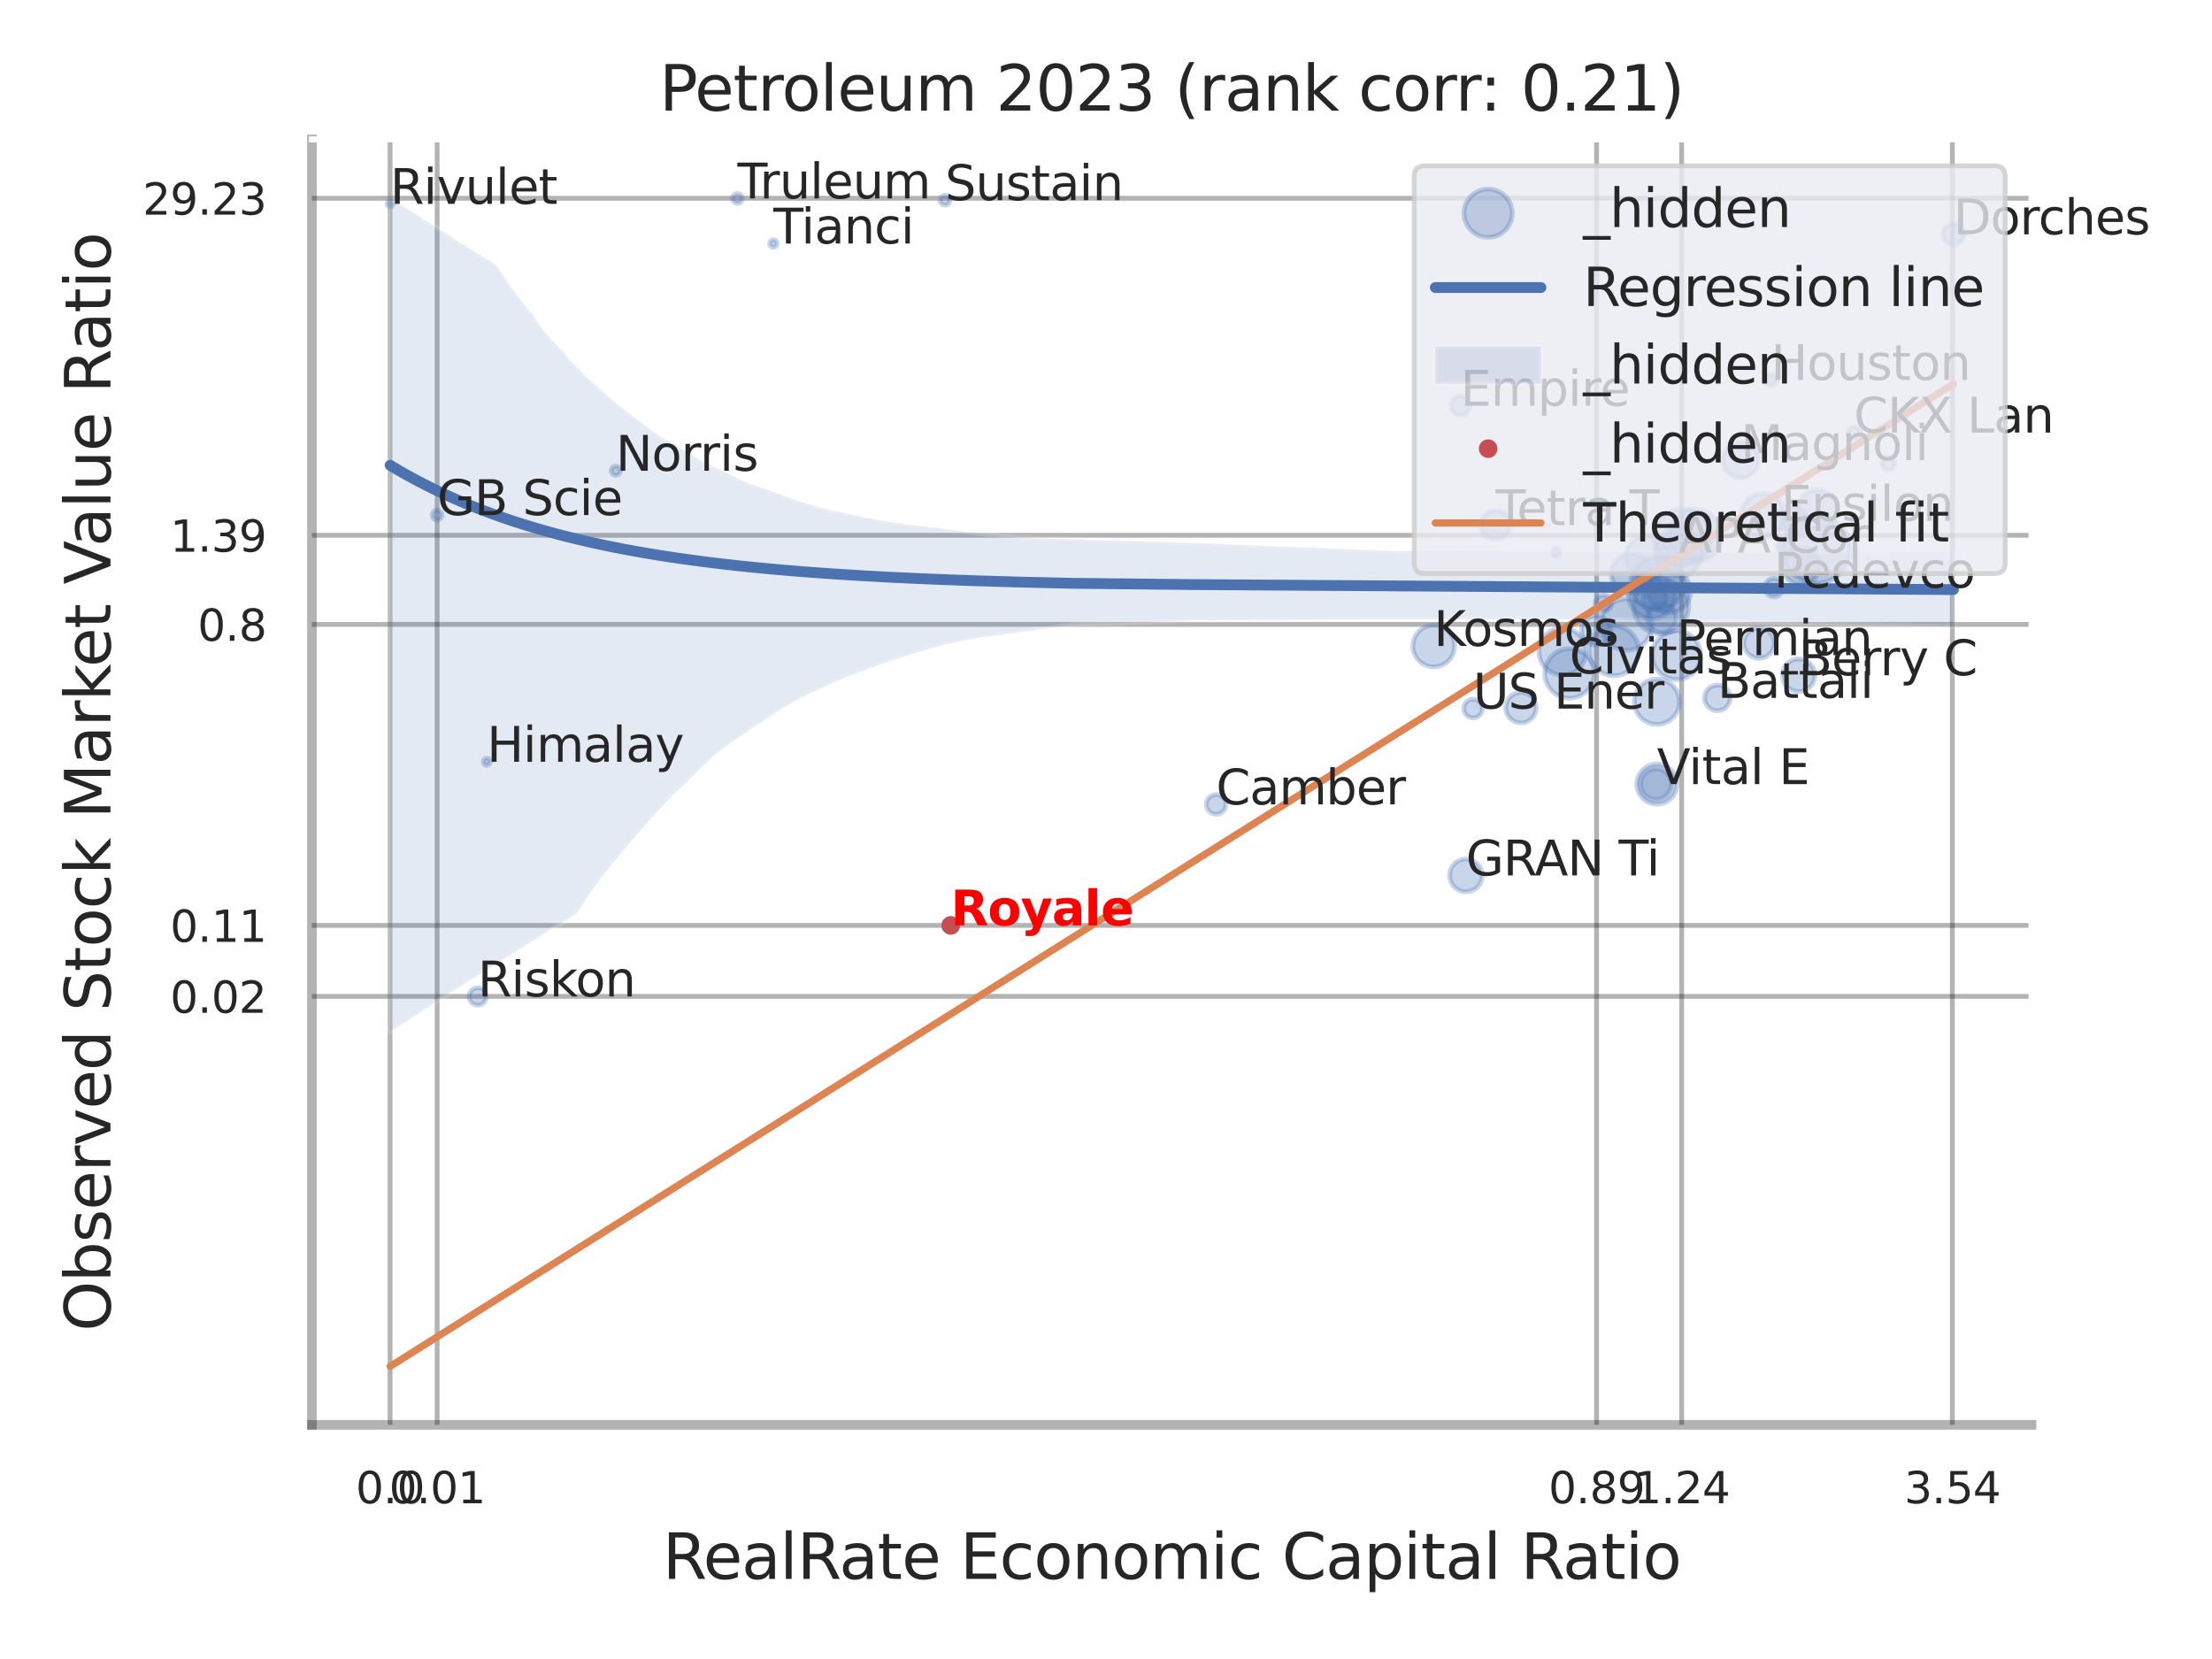 <?xml version="1.0" encoding="utf-8" standalone="no"?>
<!DOCTYPE svg PUBLIC "-//W3C//DTD SVG 1.1//EN"
  "http://www.w3.org/Graphics/SVG/1.1/DTD/svg11.dtd">
<svg xmlns:xlink="http://www.w3.org/1999/xlink" width="460.8pt" height="345.6pt" viewBox="0 0 460.8 345.6" xmlns="http://www.w3.org/2000/svg" version="1.1">
 <defs>
  <style type="text/css">*{stroke-linejoin: round; stroke-linecap: butt}</style>
 </defs>
 <g id="figure_1">
  <g id="patch_1">
   <path d="M 0 345.6 
L 460.8 345.6 
L 460.8 0 
L 0 0 
z
" style="fill: #ffffff"/>
  </g>
  <g id="axes_1">
   <g id="patch_2">
    <path d="M 64.98 296.82 
L 423.213 296.82 
L 423.213 29.04 
L 64.98 29.04 
z
" style="fill: #ffffff"/>
   </g>
   <g id="matplotlib.axis_1">
    <g id="xtick_1">
     <g id="line2d_1">
      <path d="M 81.261 296.82 
L 81.261 29.04 
" clip-path="url(#p99b56a508b)" style="fill: none; stroke: #000000; stroke-opacity: 0.3; stroke-linecap: round"/>
     </g>
     <g id="text_1">
      <!-- 0.0 -->
      <g style="fill: #262626" transform="translate(74.104 313.159) scale(0.09 -0.09)">
       <defs>
        <path id="DejaVuSans-30" d="M 2034 4250 
Q 1547 4250 1301 3770 
Q 1056 3291 1056 2328 
Q 1056 1369 1301 889 
Q 1547 409 2034 409 
Q 2525 409 2770 889 
Q 3016 1369 3016 2328 
Q 3016 3291 2770 3770 
Q 2525 4250 2034 4250 
z
M 2034 4750 
Q 2819 4750 3233 4129 
Q 3647 3509 3647 2328 
Q 3647 1150 3233 529 
Q 2819 -91 2034 -91 
Q 1250 -91 836 529 
Q 422 1150 422 2328 
Q 422 3509 836 4129 
Q 1250 4750 2034 4750 
z
" transform="scale(0.016)"/>
        <path id="DejaVuSans-2e" d="M 684 794 
L 1344 794 
L 1344 0 
L 684 0 
L 684 794 
z
" transform="scale(0.016)"/>
       </defs>
       <use xlink:href="#DejaVuSans-30"/>
       <use xlink:href="#DejaVuSans-2e" transform="translate(63.623 0)"/>
       <use xlink:href="#DejaVuSans-30" transform="translate(95.41 0)"/>
      </g>
     </g>
    </g>
    <g id="xtick_2">
     <g id="line2d_2">
      <path d="M 91.065 296.82 
L 91.065 29.04 
" clip-path="url(#p99b56a508b)" style="fill: none; stroke: #000000; stroke-opacity: 0.3; stroke-linecap: round"/>
     </g>
     <g id="text_2">
      <!-- 0.01 -->
      <g style="fill: #262626" transform="translate(81.045 313.159) scale(0.09 -0.09)">
       <defs>
        <path id="DejaVuSans-31" d="M 794 531 
L 1825 531 
L 1825 4091 
L 703 3866 
L 703 4441 
L 1819 4666 
L 2450 4666 
L 2450 531 
L 3481 531 
L 3481 0 
L 794 0 
L 794 531 
z
" transform="scale(0.016)"/>
       </defs>
       <use xlink:href="#DejaVuSans-30"/>
       <use xlink:href="#DejaVuSans-2e" transform="translate(63.623 0)"/>
       <use xlink:href="#DejaVuSans-30" transform="translate(95.41 0)"/>
       <use xlink:href="#DejaVuSans-31" transform="translate(159.033 0)"/>
      </g>
     </g>
    </g>
    <g id="xtick_3">
     <g id="line2d_3">
      <path d="M 332.599 296.82 
L 332.599 29.04 
" clip-path="url(#p99b56a508b)" style="fill: none; stroke: #000000; stroke-opacity: 0.3; stroke-linecap: round"/>
     </g>
     <g id="text_3">
      <!-- 0.89 -->
      <g style="fill: #262626" transform="translate(322.579 313.159) scale(0.09 -0.09)">
       <defs>
        <path id="DejaVuSans-38" d="M 2034 2216 
Q 1584 2216 1326 1975 
Q 1069 1734 1069 1313 
Q 1069 891 1326 650 
Q 1584 409 2034 409 
Q 2484 409 2743 651 
Q 3003 894 3003 1313 
Q 3003 1734 2745 1975 
Q 2488 2216 2034 2216 
z
M 1403 2484 
Q 997 2584 770 2862 
Q 544 3141 544 3541 
Q 544 4100 942 4425 
Q 1341 4750 2034 4750 
Q 2731 4750 3128 4425 
Q 3525 4100 3525 3541 
Q 3525 3141 3298 2862 
Q 3072 2584 2669 2484 
Q 3125 2378 3379 2068 
Q 3634 1759 3634 1313 
Q 3634 634 3220 271 
Q 2806 -91 2034 -91 
Q 1263 -91 848 271 
Q 434 634 434 1313 
Q 434 1759 690 2068 
Q 947 2378 1403 2484 
z
M 1172 3481 
Q 1172 3119 1398 2916 
Q 1625 2713 2034 2713 
Q 2441 2713 2670 2916 
Q 2900 3119 2900 3481 
Q 2900 3844 2670 4047 
Q 2441 4250 2034 4250 
Q 1625 4250 1398 4047 
Q 1172 3844 1172 3481 
z
" transform="scale(0.016)"/>
        <path id="DejaVuSans-39" d="M 703 97 
L 703 672 
Q 941 559 1184 500 
Q 1428 441 1663 441 
Q 2288 441 2617 861 
Q 2947 1281 2994 2138 
Q 2813 1869 2534 1725 
Q 2256 1581 1919 1581 
Q 1219 1581 811 2004 
Q 403 2428 403 3163 
Q 403 3881 828 4315 
Q 1253 4750 1959 4750 
Q 2769 4750 3195 4129 
Q 3622 3509 3622 2328 
Q 3622 1225 3098 567 
Q 2575 -91 1691 -91 
Q 1453 -91 1209 -44 
Q 966 3 703 97 
z
M 1959 2075 
Q 2384 2075 2632 2365 
Q 2881 2656 2881 3163 
Q 2881 3666 2632 3958 
Q 2384 4250 1959 4250 
Q 1534 4250 1286 3958 
Q 1038 3666 1038 3163 
Q 1038 2656 1286 2365 
Q 1534 2075 1959 2075 
z
" transform="scale(0.016)"/>
       </defs>
       <use xlink:href="#DejaVuSans-30"/>
       <use xlink:href="#DejaVuSans-2e" transform="translate(63.623 0)"/>
       <use xlink:href="#DejaVuSans-38" transform="translate(95.41 0)"/>
       <use xlink:href="#DejaVuSans-39" transform="translate(159.033 0)"/>
      </g>
     </g>
    </g>
    <g id="xtick_4">
     <g id="line2d_4">
      <path d="M 350.321 296.82 
L 350.321 29.04 
" clip-path="url(#p99b56a508b)" style="fill: none; stroke: #000000; stroke-opacity: 0.3; stroke-linecap: round"/>
     </g>
     <g id="text_4">
      <!-- 1.24 -->
      <g style="fill: #262626" transform="translate(340.301 313.159) scale(0.09 -0.09)">
       <defs>
        <path id="DejaVuSans-32" d="M 1228 531 
L 3431 531 
L 3431 0 
L 469 0 
L 469 531 
Q 828 903 1448 1529 
Q 2069 2156 2228 2338 
Q 2531 2678 2651 2914 
Q 2772 3150 2772 3378 
Q 2772 3750 2511 3984 
Q 2250 4219 1831 4219 
Q 1534 4219 1204 4116 
Q 875 4013 500 3803 
L 500 4441 
Q 881 4594 1212 4672 
Q 1544 4750 1819 4750 
Q 2544 4750 2975 4387 
Q 3406 4025 3406 3419 
Q 3406 3131 3298 2873 
Q 3191 2616 2906 2266 
Q 2828 2175 2409 1742 
Q 1991 1309 1228 531 
z
" transform="scale(0.016)"/>
        <path id="DejaVuSans-34" d="M 2419 4116 
L 825 1625 
L 2419 1625 
L 2419 4116 
z
M 2253 4666 
L 3047 4666 
L 3047 1625 
L 3713 1625 
L 3713 1100 
L 3047 1100 
L 3047 0 
L 2419 0 
L 2419 1100 
L 313 1100 
L 313 1709 
L 2253 4666 
z
" transform="scale(0.016)"/>
       </defs>
       <use xlink:href="#DejaVuSans-31"/>
       <use xlink:href="#DejaVuSans-2e" transform="translate(63.623 0)"/>
       <use xlink:href="#DejaVuSans-32" transform="translate(95.41 0)"/>
       <use xlink:href="#DejaVuSans-34" transform="translate(159.033 0)"/>
      </g>
     </g>
    </g>
    <g id="xtick_5">
     <g id="line2d_5">
      <path d="M 406.71 296.82 
L 406.71 29.04 
" clip-path="url(#p99b56a508b)" style="fill: none; stroke: #000000; stroke-opacity: 0.3; stroke-linecap: round"/>
     </g>
     <g id="text_5">
      <!-- 3.54 -->
      <g style="fill: #262626" transform="translate(396.691 313.159) scale(0.09 -0.09)">
       <defs>
        <path id="DejaVuSans-33" d="M 2597 2516 
Q 3050 2419 3304 2112 
Q 3559 1806 3559 1356 
Q 3559 666 3084 287 
Q 2609 -91 1734 -91 
Q 1441 -91 1130 -33 
Q 819 25 488 141 
L 488 750 
Q 750 597 1062 519 
Q 1375 441 1716 441 
Q 2309 441 2620 675 
Q 2931 909 2931 1356 
Q 2931 1769 2642 2001 
Q 2353 2234 1838 2234 
L 1294 2234 
L 1294 2753 
L 1863 2753 
Q 2328 2753 2575 2939 
Q 2822 3125 2822 3475 
Q 2822 3834 2567 4026 
Q 2313 4219 1838 4219 
Q 1578 4219 1281 4162 
Q 984 4106 628 3988 
L 628 4550 
Q 988 4650 1302 4700 
Q 1616 4750 1894 4750 
Q 2613 4750 3031 4423 
Q 3450 4097 3450 3541 
Q 3450 3153 3228 2886 
Q 3006 2619 2597 2516 
z
" transform="scale(0.016)"/>
        <path id="DejaVuSans-35" d="M 691 4666 
L 3169 4666 
L 3169 4134 
L 1269 4134 
L 1269 2991 
Q 1406 3038 1543 3061 
Q 1681 3084 1819 3084 
Q 2600 3084 3056 2656 
Q 3513 2228 3513 1497 
Q 3513 744 3044 326 
Q 2575 -91 1722 -91 
Q 1428 -91 1123 -41 
Q 819 9 494 109 
L 494 744 
Q 775 591 1075 516 
Q 1375 441 1709 441 
Q 2250 441 2565 725 
Q 2881 1009 2881 1497 
Q 2881 1984 2565 2268 
Q 2250 2553 1709 2553 
Q 1456 2553 1204 2497 
Q 953 2441 691 2322 
L 691 4666 
z
" transform="scale(0.016)"/>
       </defs>
       <use xlink:href="#DejaVuSans-33"/>
       <use xlink:href="#DejaVuSans-2e" transform="translate(63.623 0)"/>
       <use xlink:href="#DejaVuSans-35" transform="translate(95.41 0)"/>
       <use xlink:href="#DejaVuSans-34" transform="translate(159.033 0)"/>
      </g>
     </g>
    </g>
    <g id="xtick_6"/>
    <g id="xtick_7"/>
    <g id="xtick_8"/>
    <g id="xtick_9"/>
    <g id="text_6">
     <!-- RealRate Economic Capital Ratio -->
     <g style="fill: #262626" transform="translate(138.043 328.908) scale(0.13 -0.13)">
      <defs>
       <path id="DejaVuSans-52" d="M 2841 2188 
Q 3044 2119 3236 1894 
Q 3428 1669 3622 1275 
L 4263 0 
L 3584 0 
L 2988 1197 
Q 2756 1666 2539 1819 
Q 2322 1972 1947 1972 
L 1259 1972 
L 1259 0 
L 628 0 
L 628 4666 
L 2053 4666 
Q 2853 4666 3247 4331 
Q 3641 3997 3641 3322 
Q 3641 2881 3436 2590 
Q 3231 2300 2841 2188 
z
M 1259 4147 
L 1259 2491 
L 2053 2491 
Q 2509 2491 2742 2702 
Q 2975 2913 2975 3322 
Q 2975 3731 2742 3939 
Q 2509 4147 2053 4147 
L 1259 4147 
z
" transform="scale(0.016)"/>
       <path id="DejaVuSans-65" d="M 3597 1894 
L 3597 1613 
L 953 1613 
Q 991 1019 1311 708 
Q 1631 397 2203 397 
Q 2534 397 2845 478 
Q 3156 559 3463 722 
L 3463 178 
Q 3153 47 2828 -22 
Q 2503 -91 2169 -91 
Q 1331 -91 842 396 
Q 353 884 353 1716 
Q 353 2575 817 3079 
Q 1281 3584 2069 3584 
Q 2775 3584 3186 3129 
Q 3597 2675 3597 1894 
z
M 3022 2063 
Q 3016 2534 2758 2815 
Q 2500 3097 2075 3097 
Q 1594 3097 1305 2825 
Q 1016 2553 972 2059 
L 3022 2063 
z
" transform="scale(0.016)"/>
       <path id="DejaVuSans-61" d="M 2194 1759 
Q 1497 1759 1228 1600 
Q 959 1441 959 1056 
Q 959 750 1161 570 
Q 1363 391 1709 391 
Q 2188 391 2477 730 
Q 2766 1069 2766 1631 
L 2766 1759 
L 2194 1759 
z
M 3341 1997 
L 3341 0 
L 2766 0 
L 2766 531 
Q 2569 213 2275 61 
Q 1981 -91 1556 -91 
Q 1019 -91 701 211 
Q 384 513 384 1019 
Q 384 1609 779 1909 
Q 1175 2209 1959 2209 
L 2766 2209 
L 2766 2266 
Q 2766 2663 2505 2880 
Q 2244 3097 1772 3097 
Q 1472 3097 1187 3025 
Q 903 2953 641 2809 
L 641 3341 
Q 956 3463 1253 3523 
Q 1550 3584 1831 3584 
Q 2591 3584 2966 3190 
Q 3341 2797 3341 1997 
z
" transform="scale(0.016)"/>
       <path id="DejaVuSans-6c" d="M 603 4863 
L 1178 4863 
L 1178 0 
L 603 0 
L 603 4863 
z
" transform="scale(0.016)"/>
       <path id="DejaVuSans-74" d="M 1172 4494 
L 1172 3500 
L 2356 3500 
L 2356 3053 
L 1172 3053 
L 1172 1153 
Q 1172 725 1289 603 
Q 1406 481 1766 481 
L 2356 481 
L 2356 0 
L 1766 0 
Q 1100 0 847 248 
Q 594 497 594 1153 
L 594 3053 
L 172 3053 
L 172 3500 
L 594 3500 
L 594 4494 
L 1172 4494 
z
" transform="scale(0.016)"/>
       <path id="DejaVuSans-20" transform="scale(0.016)"/>
       <path id="DejaVuSans-45" d="M 628 4666 
L 3578 4666 
L 3578 4134 
L 1259 4134 
L 1259 2753 
L 3481 2753 
L 3481 2222 
L 1259 2222 
L 1259 531 
L 3634 531 
L 3634 0 
L 628 0 
L 628 4666 
z
" transform="scale(0.016)"/>
       <path id="DejaVuSans-63" d="M 3122 3366 
L 3122 2828 
Q 2878 2963 2633 3030 
Q 2388 3097 2138 3097 
Q 1578 3097 1268 2742 
Q 959 2388 959 1747 
Q 959 1106 1268 751 
Q 1578 397 2138 397 
Q 2388 397 2633 464 
Q 2878 531 3122 666 
L 3122 134 
Q 2881 22 2623 -34 
Q 2366 -91 2075 -91 
Q 1284 -91 818 406 
Q 353 903 353 1747 
Q 353 2603 823 3093 
Q 1294 3584 2113 3584 
Q 2378 3584 2631 3529 
Q 2884 3475 3122 3366 
z
" transform="scale(0.016)"/>
       <path id="DejaVuSans-6f" d="M 1959 3097 
Q 1497 3097 1228 2736 
Q 959 2375 959 1747 
Q 959 1119 1226 758 
Q 1494 397 1959 397 
Q 2419 397 2687 759 
Q 2956 1122 2956 1747 
Q 2956 2369 2687 2733 
Q 2419 3097 1959 3097 
z
M 1959 3584 
Q 2709 3584 3137 3096 
Q 3566 2609 3566 1747 
Q 3566 888 3137 398 
Q 2709 -91 1959 -91 
Q 1206 -91 779 398 
Q 353 888 353 1747 
Q 353 2609 779 3096 
Q 1206 3584 1959 3584 
z
" transform="scale(0.016)"/>
       <path id="DejaVuSans-6e" d="M 3513 2113 
L 3513 0 
L 2938 0 
L 2938 2094 
Q 2938 2591 2744 2837 
Q 2550 3084 2163 3084 
Q 1697 3084 1428 2787 
Q 1159 2491 1159 1978 
L 1159 0 
L 581 0 
L 581 3500 
L 1159 3500 
L 1159 2956 
Q 1366 3272 1645 3428 
Q 1925 3584 2291 3584 
Q 2894 3584 3203 3211 
Q 3513 2838 3513 2113 
z
" transform="scale(0.016)"/>
       <path id="DejaVuSans-6d" d="M 3328 2828 
Q 3544 3216 3844 3400 
Q 4144 3584 4550 3584 
Q 5097 3584 5394 3201 
Q 5691 2819 5691 2113 
L 5691 0 
L 5113 0 
L 5113 2094 
Q 5113 2597 4934 2840 
Q 4756 3084 4391 3084 
Q 3944 3084 3684 2787 
Q 3425 2491 3425 1978 
L 3425 0 
L 2847 0 
L 2847 2094 
Q 2847 2600 2669 2842 
Q 2491 3084 2119 3084 
Q 1678 3084 1418 2786 
Q 1159 2488 1159 1978 
L 1159 0 
L 581 0 
L 581 3500 
L 1159 3500 
L 1159 2956 
Q 1356 3278 1631 3431 
Q 1906 3584 2284 3584 
Q 2666 3584 2933 3390 
Q 3200 3197 3328 2828 
z
" transform="scale(0.016)"/>
       <path id="DejaVuSans-69" d="M 603 3500 
L 1178 3500 
L 1178 0 
L 603 0 
L 603 3500 
z
M 603 4863 
L 1178 4863 
L 1178 4134 
L 603 4134 
L 603 4863 
z
" transform="scale(0.016)"/>
       <path id="DejaVuSans-43" d="M 4122 4306 
L 4122 3641 
Q 3803 3938 3442 4084 
Q 3081 4231 2675 4231 
Q 1875 4231 1450 3742 
Q 1025 3253 1025 2328 
Q 1025 1406 1450 917 
Q 1875 428 2675 428 
Q 3081 428 3442 575 
Q 3803 722 4122 1019 
L 4122 359 
Q 3791 134 3420 21 
Q 3050 -91 2638 -91 
Q 1578 -91 968 557 
Q 359 1206 359 2328 
Q 359 3453 968 4101 
Q 1578 4750 2638 4750 
Q 3056 4750 3426 4639 
Q 3797 4528 4122 4306 
z
" transform="scale(0.016)"/>
       <path id="DejaVuSans-70" d="M 1159 525 
L 1159 -1331 
L 581 -1331 
L 581 3500 
L 1159 3500 
L 1159 2969 
Q 1341 3281 1617 3432 
Q 1894 3584 2278 3584 
Q 2916 3584 3314 3078 
Q 3713 2572 3713 1747 
Q 3713 922 3314 415 
Q 2916 -91 2278 -91 
Q 1894 -91 1617 61 
Q 1341 213 1159 525 
z
M 3116 1747 
Q 3116 2381 2855 2742 
Q 2594 3103 2138 3103 
Q 1681 3103 1420 2742 
Q 1159 2381 1159 1747 
Q 1159 1113 1420 752 
Q 1681 391 2138 391 
Q 2594 391 2855 752 
Q 3116 1113 3116 1747 
z
" transform="scale(0.016)"/>
      </defs>
      <use xlink:href="#DejaVuSans-52"/>
      <use xlink:href="#DejaVuSans-65" transform="translate(64.982 0)"/>
      <use xlink:href="#DejaVuSans-61" transform="translate(126.506 0)"/>
      <use xlink:href="#DejaVuSans-6c" transform="translate(187.785 0)"/>
      <use xlink:href="#DejaVuSans-52" transform="translate(215.568 0)"/>
      <use xlink:href="#DejaVuSans-61" transform="translate(282.801 0)"/>
      <use xlink:href="#DejaVuSans-74" transform="translate(344.08 0)"/>
      <use xlink:href="#DejaVuSans-65" transform="translate(383.289 0)"/>
      <use xlink:href="#DejaVuSans-20" transform="translate(444.812 0)"/>
      <use xlink:href="#DejaVuSans-45" transform="translate(476.6 0)"/>
      <use xlink:href="#DejaVuSans-63" transform="translate(539.783 0)"/>
      <use xlink:href="#DejaVuSans-6f" transform="translate(594.764 0)"/>
      <use xlink:href="#DejaVuSans-6e" transform="translate(655.945 0)"/>
      <use xlink:href="#DejaVuSans-6f" transform="translate(719.324 0)"/>
      <use xlink:href="#DejaVuSans-6d" transform="translate(780.506 0)"/>
      <use xlink:href="#DejaVuSans-69" transform="translate(877.918 0)"/>
      <use xlink:href="#DejaVuSans-63" transform="translate(905.701 0)"/>
      <use xlink:href="#DejaVuSans-20" transform="translate(960.682 0)"/>
      <use xlink:href="#DejaVuSans-43" transform="translate(992.469 0)"/>
      <use xlink:href="#DejaVuSans-61" transform="translate(1062.293 0)"/>
      <use xlink:href="#DejaVuSans-70" transform="translate(1123.572 0)"/>
      <use xlink:href="#DejaVuSans-69" transform="translate(1187.049 0)"/>
      <use xlink:href="#DejaVuSans-74" transform="translate(1214.832 0)"/>
      <use xlink:href="#DejaVuSans-61" transform="translate(1254.041 0)"/>
      <use xlink:href="#DejaVuSans-6c" transform="translate(1315.32 0)"/>
      <use xlink:href="#DejaVuSans-20" transform="translate(1343.104 0)"/>
      <use xlink:href="#DejaVuSans-52" transform="translate(1374.891 0)"/>
      <use xlink:href="#DejaVuSans-61" transform="translate(1442.123 0)"/>
      <use xlink:href="#DejaVuSans-74" transform="translate(1503.402 0)"/>
      <use xlink:href="#DejaVuSans-69" transform="translate(1542.611 0)"/>
      <use xlink:href="#DejaVuSans-6f" transform="translate(1570.395 0)"/>
     </g>
    </g>
   </g>
   <g id="matplotlib.axis_2">
    <g id="ytick_1">
     <g id="line2d_6">
      <path d="M 64.98 207.563 
L 423.213 207.563 
" clip-path="url(#p99b56a508b)" style="fill: none; stroke: #000000; stroke-opacity: 0.3; stroke-linecap: round"/>
     </g>
     <g id="text_7">
      <!-- 0.02 -->
      <g style="fill: #262626" transform="translate(35.441 210.982) scale(0.09 -0.09)">
       <use xlink:href="#DejaVuSans-30"/>
       <use xlink:href="#DejaVuSans-2e" transform="translate(63.623 0)"/>
       <use xlink:href="#DejaVuSans-30" transform="translate(95.41 0)"/>
       <use xlink:href="#DejaVuSans-32" transform="translate(159.033 0)"/>
      </g>
     </g>
    </g>
    <g id="ytick_2">
     <g id="line2d_7">
      <path d="M 64.98 192.781 
L 423.213 192.781 
" clip-path="url(#p99b56a508b)" style="fill: none; stroke: #000000; stroke-opacity: 0.3; stroke-linecap: round"/>
     </g>
     <g id="text_8">
      <!-- 0.11 -->
      <g style="fill: #262626" transform="translate(35.441 196.2) scale(0.09 -0.09)">
       <use xlink:href="#DejaVuSans-30"/>
       <use xlink:href="#DejaVuSans-2e" transform="translate(63.623 0)"/>
       <use xlink:href="#DejaVuSans-31" transform="translate(95.41 0)"/>
       <use xlink:href="#DejaVuSans-31" transform="translate(159.033 0)"/>
      </g>
     </g>
    </g>
    <g id="ytick_3">
     <g id="line2d_8">
      <path d="M 64.98 130.07 
L 423.213 130.07 
" clip-path="url(#p99b56a508b)" style="fill: none; stroke: #000000; stroke-opacity: 0.3; stroke-linecap: round"/>
     </g>
     <g id="text_9">
      <!-- 0.8 -->
      <g style="fill: #262626" transform="translate(41.167 133.489) scale(0.09 -0.09)">
       <use xlink:href="#DejaVuSans-30"/>
       <use xlink:href="#DejaVuSans-2e" transform="translate(63.623 0)"/>
       <use xlink:href="#DejaVuSans-38" transform="translate(95.41 0)"/>
      </g>
     </g>
    </g>
    <g id="ytick_4">
     <g id="line2d_9">
      <path d="M 64.98 111.507 
L 423.213 111.507 
" clip-path="url(#p99b56a508b)" style="fill: none; stroke: #000000; stroke-opacity: 0.3; stroke-linecap: round"/>
     </g>
     <g id="text_10">
      <!-- 1.39 -->
      <g style="fill: #262626" transform="translate(35.441 114.927) scale(0.09 -0.09)">
       <use xlink:href="#DejaVuSans-31"/>
       <use xlink:href="#DejaVuSans-2e" transform="translate(63.623 0)"/>
       <use xlink:href="#DejaVuSans-33" transform="translate(95.41 0)"/>
       <use xlink:href="#DejaVuSans-39" transform="translate(159.033 0)"/>
      </g>
     </g>
    </g>
    <g id="ytick_5">
     <g id="line2d_10">
      <path d="M 64.98 41.299 
L 423.213 41.299 
" clip-path="url(#p99b56a508b)" style="fill: none; stroke: #000000; stroke-opacity: 0.3; stroke-linecap: round"/>
     </g>
     <g id="text_11">
      <!-- 29.23 -->
      <g style="fill: #262626" transform="translate(29.715 44.718) scale(0.09 -0.09)">
       <use xlink:href="#DejaVuSans-32"/>
       <use xlink:href="#DejaVuSans-39" transform="translate(63.623 0)"/>
       <use xlink:href="#DejaVuSans-2e" transform="translate(127.246 0)"/>
       <use xlink:href="#DejaVuSans-32" transform="translate(159.033 0)"/>
       <use xlink:href="#DejaVuSans-33" transform="translate(222.656 0)"/>
      </g>
     </g>
    </g>
    <g id="ytick_6"/>
    <g id="ytick_7"/>
    <g id="ytick_8"/>
    <g id="ytick_9"/>
    <g id="ytick_10"/>
    <g id="text_12">
     <!-- Observed Stock Market Value Ratio -->
     <g style="fill: #262626" transform="translate(23.011 277.332) rotate(-90) scale(0.13 -0.13)">
      <defs>
       <path id="DejaVuSans-4f" d="M 2522 4238 
Q 1834 4238 1429 3725 
Q 1025 3213 1025 2328 
Q 1025 1447 1429 934 
Q 1834 422 2522 422 
Q 3209 422 3611 934 
Q 4013 1447 4013 2328 
Q 4013 3213 3611 3725 
Q 3209 4238 2522 4238 
z
M 2522 4750 
Q 3503 4750 4090 4092 
Q 4678 3434 4678 2328 
Q 4678 1225 4090 567 
Q 3503 -91 2522 -91 
Q 1538 -91 948 565 
Q 359 1222 359 2328 
Q 359 3434 948 4092 
Q 1538 4750 2522 4750 
z
" transform="scale(0.016)"/>
       <path id="DejaVuSans-62" d="M 3116 1747 
Q 3116 2381 2855 2742 
Q 2594 3103 2138 3103 
Q 1681 3103 1420 2742 
Q 1159 2381 1159 1747 
Q 1159 1113 1420 752 
Q 1681 391 2138 391 
Q 2594 391 2855 752 
Q 3116 1113 3116 1747 
z
M 1159 2969 
Q 1341 3281 1617 3432 
Q 1894 3584 2278 3584 
Q 2916 3584 3314 3078 
Q 3713 2572 3713 1747 
Q 3713 922 3314 415 
Q 2916 -91 2278 -91 
Q 1894 -91 1617 61 
Q 1341 213 1159 525 
L 1159 0 
L 581 0 
L 581 4863 
L 1159 4863 
L 1159 2969 
z
" transform="scale(0.016)"/>
       <path id="DejaVuSans-73" d="M 2834 3397 
L 2834 2853 
Q 2591 2978 2328 3040 
Q 2066 3103 1784 3103 
Q 1356 3103 1142 2972 
Q 928 2841 928 2578 
Q 928 2378 1081 2264 
Q 1234 2150 1697 2047 
L 1894 2003 
Q 2506 1872 2764 1633 
Q 3022 1394 3022 966 
Q 3022 478 2636 193 
Q 2250 -91 1575 -91 
Q 1294 -91 989 -36 
Q 684 19 347 128 
L 347 722 
Q 666 556 975 473 
Q 1284 391 1588 391 
Q 1994 391 2212 530 
Q 2431 669 2431 922 
Q 2431 1156 2273 1281 
Q 2116 1406 1581 1522 
L 1381 1569 
Q 847 1681 609 1914 
Q 372 2147 372 2553 
Q 372 3047 722 3315 
Q 1072 3584 1716 3584 
Q 2034 3584 2315 3537 
Q 2597 3491 2834 3397 
z
" transform="scale(0.016)"/>
       <path id="DejaVuSans-72" d="M 2631 2963 
Q 2534 3019 2420 3045 
Q 2306 3072 2169 3072 
Q 1681 3072 1420 2755 
Q 1159 2438 1159 1844 
L 1159 0 
L 581 0 
L 581 3500 
L 1159 3500 
L 1159 2956 
Q 1341 3275 1631 3429 
Q 1922 3584 2338 3584 
Q 2397 3584 2469 3576 
Q 2541 3569 2628 3553 
L 2631 2963 
z
" transform="scale(0.016)"/>
       <path id="DejaVuSans-76" d="M 191 3500 
L 800 3500 
L 1894 563 
L 2988 3500 
L 3597 3500 
L 2284 0 
L 1503 0 
L 191 3500 
z
" transform="scale(0.016)"/>
       <path id="DejaVuSans-64" d="M 2906 2969 
L 2906 4863 
L 3481 4863 
L 3481 0 
L 2906 0 
L 2906 525 
Q 2725 213 2448 61 
Q 2172 -91 1784 -91 
Q 1150 -91 751 415 
Q 353 922 353 1747 
Q 353 2572 751 3078 
Q 1150 3584 1784 3584 
Q 2172 3584 2448 3432 
Q 2725 3281 2906 2969 
z
M 947 1747 
Q 947 1113 1208 752 
Q 1469 391 1925 391 
Q 2381 391 2643 752 
Q 2906 1113 2906 1747 
Q 2906 2381 2643 2742 
Q 2381 3103 1925 3103 
Q 1469 3103 1208 2742 
Q 947 2381 947 1747 
z
" transform="scale(0.016)"/>
       <path id="DejaVuSans-53" d="M 3425 4513 
L 3425 3897 
Q 3066 4069 2747 4153 
Q 2428 4238 2131 4238 
Q 1616 4238 1336 4038 
Q 1056 3838 1056 3469 
Q 1056 3159 1242 3001 
Q 1428 2844 1947 2747 
L 2328 2669 
Q 3034 2534 3370 2195 
Q 3706 1856 3706 1288 
Q 3706 609 3251 259 
Q 2797 -91 1919 -91 
Q 1588 -91 1214 -16 
Q 841 59 441 206 
L 441 856 
Q 825 641 1194 531 
Q 1563 422 1919 422 
Q 2459 422 2753 634 
Q 3047 847 3047 1241 
Q 3047 1584 2836 1778 
Q 2625 1972 2144 2069 
L 1759 2144 
Q 1053 2284 737 2584 
Q 422 2884 422 3419 
Q 422 4038 858 4394 
Q 1294 4750 2059 4750 
Q 2388 4750 2728 4690 
Q 3069 4631 3425 4513 
z
" transform="scale(0.016)"/>
       <path id="DejaVuSans-6b" d="M 581 4863 
L 1159 4863 
L 1159 1991 
L 2875 3500 
L 3609 3500 
L 1753 1863 
L 3688 0 
L 2938 0 
L 1159 1709 
L 1159 0 
L 581 0 
L 581 4863 
z
" transform="scale(0.016)"/>
       <path id="DejaVuSans-4d" d="M 628 4666 
L 1569 4666 
L 2759 1491 
L 3956 4666 
L 4897 4666 
L 4897 0 
L 4281 0 
L 4281 4097 
L 3078 897 
L 2444 897 
L 1241 4097 
L 1241 0 
L 628 0 
L 628 4666 
z
" transform="scale(0.016)"/>
       <path id="DejaVuSans-56" d="M 1831 0 
L 50 4666 
L 709 4666 
L 2188 738 
L 3669 4666 
L 4325 4666 
L 2547 0 
L 1831 0 
z
" transform="scale(0.016)"/>
       <path id="DejaVuSans-75" d="M 544 1381 
L 544 3500 
L 1119 3500 
L 1119 1403 
Q 1119 906 1312 657 
Q 1506 409 1894 409 
Q 2359 409 2629 706 
Q 2900 1003 2900 1516 
L 2900 3500 
L 3475 3500 
L 3475 0 
L 2900 0 
L 2900 538 
Q 2691 219 2414 64 
Q 2138 -91 1772 -91 
Q 1169 -91 856 284 
Q 544 659 544 1381 
z
M 1991 3584 
L 1991 3584 
z
" transform="scale(0.016)"/>
      </defs>
      <use xlink:href="#DejaVuSans-4f"/>
      <use xlink:href="#DejaVuSans-62" transform="translate(78.711 0)"/>
      <use xlink:href="#DejaVuSans-73" transform="translate(142.188 0)"/>
      <use xlink:href="#DejaVuSans-65" transform="translate(194.287 0)"/>
      <use xlink:href="#DejaVuSans-72" transform="translate(255.811 0)"/>
      <use xlink:href="#DejaVuSans-76" transform="translate(296.924 0)"/>
      <use xlink:href="#DejaVuSans-65" transform="translate(356.104 0)"/>
      <use xlink:href="#DejaVuSans-64" transform="translate(417.627 0)"/>
      <use xlink:href="#DejaVuSans-20" transform="translate(481.104 0)"/>
      <use xlink:href="#DejaVuSans-53" transform="translate(512.891 0)"/>
      <use xlink:href="#DejaVuSans-74" transform="translate(576.367 0)"/>
      <use xlink:href="#DejaVuSans-6f" transform="translate(615.576 0)"/>
      <use xlink:href="#DejaVuSans-63" transform="translate(676.758 0)"/>
      <use xlink:href="#DejaVuSans-6b" transform="translate(731.738 0)"/>
      <use xlink:href="#DejaVuSans-20" transform="translate(789.648 0)"/>
      <use xlink:href="#DejaVuSans-4d" transform="translate(821.436 0)"/>
      <use xlink:href="#DejaVuSans-61" transform="translate(907.715 0)"/>
      <use xlink:href="#DejaVuSans-72" transform="translate(968.994 0)"/>
      <use xlink:href="#DejaVuSans-6b" transform="translate(1010.107 0)"/>
      <use xlink:href="#DejaVuSans-65" transform="translate(1064.393 0)"/>
      <use xlink:href="#DejaVuSans-74" transform="translate(1125.916 0)"/>
      <use xlink:href="#DejaVuSans-20" transform="translate(1165.125 0)"/>
      <use xlink:href="#DejaVuSans-56" transform="translate(1196.912 0)"/>
      <use xlink:href="#DejaVuSans-61" transform="translate(1257.57 0)"/>
      <use xlink:href="#DejaVuSans-6c" transform="translate(1318.85 0)"/>
      <use xlink:href="#DejaVuSans-75" transform="translate(1346.633 0)"/>
      <use xlink:href="#DejaVuSans-65" transform="translate(1410.012 0)"/>
      <use xlink:href="#DejaVuSans-20" transform="translate(1471.535 0)"/>
      <use xlink:href="#DejaVuSans-52" transform="translate(1503.322 0)"/>
      <use xlink:href="#DejaVuSans-61" transform="translate(1570.555 0)"/>
      <use xlink:href="#DejaVuSans-74" transform="translate(1631.834 0)"/>
      <use xlink:href="#DejaVuSans-69" transform="translate(1671.043 0)"/>
      <use xlink:href="#DejaVuSans-6f" transform="translate(1698.826 0)"/>
     </g>
    </g>
   </g>
   <g id="PathCollection_1">
    <path d="M 338.813 135.49 
C 340.235 135.49 341.599 134.925 342.604 133.92 
C 343.609 132.915 344.174 131.551 344.174 130.13 
C 344.174 128.708 343.609 127.344 342.604 126.339 
C 341.599 125.334 340.235 124.769 338.813 124.769 
C 337.391 124.769 336.028 125.334 335.023 126.339 
C 334.017 127.344 333.452 128.708 333.452 130.13 
C 333.452 131.551 334.017 132.915 335.023 133.92 
C 336.028 134.925 337.391 135.49 338.813 135.49 
z
" clip-path="url(#p99b56a508b)" style="fill: #4c72b0; fill-opacity: 0.3; stroke: #4c72b0; stroke-opacity: 0.3"/>
    <path d="M 334.009 127.369 
C 334.456 127.369 334.885 127.191 335.201 126.875 
C 335.517 126.559 335.694 126.13 335.694 125.684 
C 335.694 125.237 335.517 124.808 335.201 124.492 
C 334.885 124.176 334.456 123.999 334.009 123.999 
C 333.562 123.999 333.134 124.176 332.818 124.492 
C 332.502 124.808 332.324 125.237 332.324 125.684 
C 332.324 126.13 332.502 126.559 332.818 126.875 
C 333.134 127.191 333.562 127.369 334.009 127.369 
z
" clip-path="url(#p99b56a508b)" style="fill: #4c72b0; fill-opacity: 0.3; stroke: #4c72b0; stroke-opacity: 0.3"/>
    <path d="M 346.038 132.104 
C 347.557 132.104 349.014 131.501 350.087 130.427 
C 351.161 129.353 351.765 127.896 351.765 126.377 
C 351.765 124.858 351.161 123.402 350.087 122.328 
C 349.014 121.254 347.557 120.65 346.038 120.65 
C 344.519 120.65 343.062 121.254 341.989 122.328 
C 340.915 123.402 340.311 124.858 340.311 126.377 
C 340.311 127.896 340.915 129.353 341.989 130.427 
C 343.062 131.501 344.519 132.104 346.038 132.104 
z
" clip-path="url(#p99b56a508b)" style="fill: #4c72b0; fill-opacity: 0.3; stroke: #4c72b0; stroke-opacity: 0.3"/>
    <path d="M 344.713 126.991 
C 345.357 126.991 345.974 126.736 346.429 126.281 
C 346.884 125.826 347.139 125.209 347.139 124.565 
C 347.139 123.922 346.884 123.304 346.429 122.849 
C 345.974 122.394 345.357 122.139 344.713 122.139 
C 344.07 122.139 343.452 122.394 342.997 122.849 
C 342.543 123.304 342.287 123.922 342.287 124.565 
C 342.287 125.209 342.543 125.826 342.997 126.281 
C 343.452 126.736 344.07 126.991 344.713 126.991 
z
" clip-path="url(#p99b56a508b)" style="fill: #4c72b0; fill-opacity: 0.3; stroke: #4c72b0; stroke-opacity: 0.3"/>
    <path d="M 316.852 150.588 
C 317.695 150.588 318.504 150.253 319.1 149.657 
C 319.696 149.061 320.031 148.253 320.031 147.41 
C 320.031 146.567 319.696 145.759 319.1 145.163 
C 318.504 144.567 317.695 144.232 316.852 144.232 
C 316.01 144.232 315.201 144.567 314.605 145.163 
C 314.009 145.759 313.674 146.567 313.674 147.41 
C 313.674 148.253 314.009 149.061 314.605 149.657 
C 315.201 150.253 316.01 150.588 316.852 150.588 
z
" clip-path="url(#p99b56a508b)" style="fill: #4c72b0; fill-opacity: 0.3; stroke: #4c72b0; stroke-opacity: 0.3"/>
    <path d="M 393.392 97.945 
C 393.747 97.945 394.087 97.804 394.338 97.554 
C 394.589 97.303 394.73 96.963 394.73 96.608 
C 394.73 96.253 394.589 95.913 394.338 95.662 
C 394.087 95.412 393.747 95.271 393.392 95.271 
C 393.038 95.271 392.697 95.412 392.447 95.662 
C 392.196 95.913 392.055 96.253 392.055 96.608 
C 392.055 96.963 392.196 97.303 392.447 97.554 
C 392.697 97.804 393.038 97.945 393.392 97.945 
z
" clip-path="url(#p99b56a508b)" style="fill: #4c72b0; fill-opacity: 0.3; stroke: #4c72b0; stroke-opacity: 0.3"/>
    <path d="M 371.779 115.399 
C 372.192 115.399 372.588 115.235 372.88 114.943 
C 373.172 114.651 373.336 114.255 373.336 113.842 
C 373.336 113.429 373.172 113.033 372.88 112.742 
C 372.588 112.45 372.192 112.286 371.779 112.286 
C 371.367 112.286 370.971 112.45 370.679 112.742 
C 370.387 113.033 370.223 113.429 370.223 113.842 
C 370.223 114.255 370.387 114.651 370.679 114.943 
C 370.971 115.235 371.367 115.399 371.779 115.399 
z
" clip-path="url(#p99b56a508b)" style="fill: #4c72b0; fill-opacity: 0.3; stroke: #4c72b0; stroke-opacity: 0.3"/>
    <path d="M 306.866 149.551 
C 307.381 149.551 307.875 149.347 308.24 148.982 
C 308.604 148.618 308.808 148.124 308.808 147.609 
C 308.808 147.094 308.604 146.6 308.24 146.236 
C 307.875 145.871 307.381 145.667 306.866 145.667 
C 306.351 145.667 305.857 145.871 305.493 146.236 
C 305.128 146.6 304.924 147.094 304.924 147.609 
C 304.924 148.124 305.128 148.618 305.493 148.982 
C 305.857 149.347 306.351 149.551 306.866 149.551 
z
" clip-path="url(#p99b56a508b)" style="fill: #4c72b0; fill-opacity: 0.3; stroke: #4c72b0; stroke-opacity: 0.3"/>
    <path d="M 345.203 127.147 
C 346.667 127.147 348.071 126.565 349.106 125.53 
C 350.141 124.495 350.722 123.091 350.722 121.628 
C 350.722 120.164 350.141 118.76 349.106 117.725 
C 348.071 116.69 346.667 116.109 345.203 116.109 
C 343.74 116.109 342.336 116.69 341.301 117.725 
C 340.266 118.76 339.684 120.164 339.684 121.628 
C 339.684 123.091 340.266 124.495 341.301 125.53 
C 342.336 126.565 343.74 127.147 345.203 127.147 
z
" clip-path="url(#p99b56a508b)" style="fill: #4c72b0; fill-opacity: 0.3; stroke: #4c72b0; stroke-opacity: 0.3"/>
    <path d="M 386.182 91.35 
C 386.51 91.35 386.825 91.22 387.057 90.988 
C 387.288 90.756 387.419 90.442 387.419 90.114 
C 387.419 89.786 387.288 89.471 387.057 89.239 
C 386.825 89.008 386.51 88.877 386.182 88.877 
C 385.855 88.877 385.54 89.008 385.308 89.239 
C 385.076 89.471 384.946 89.786 384.946 90.114 
C 384.946 90.442 385.076 90.756 385.308 90.988 
C 385.54 91.22 385.855 91.35 386.182 91.35 
z
" clip-path="url(#p99b56a508b)" style="fill: #4c72b0; fill-opacity: 0.3; stroke: #4c72b0; stroke-opacity: 0.3"/>
    <path d="M 344.094 128.907 
C 345.372 128.907 346.598 128.399 347.502 127.495 
C 348.406 126.591 348.914 125.365 348.914 124.087 
C 348.914 122.809 348.406 121.582 347.502 120.678 
C 346.598 119.775 345.372 119.267 344.094 119.267 
C 342.816 119.267 341.589 119.775 340.686 120.678 
C 339.782 121.582 339.274 122.809 339.274 124.087 
C 339.274 125.365 339.782 126.591 340.686 127.495 
C 341.589 128.399 342.816 128.907 344.094 128.907 
z
" clip-path="url(#p99b56a508b)" style="fill: #4c72b0; fill-opacity: 0.3; stroke: #4c72b0; stroke-opacity: 0.3"/>
    <path d="M 324.181 115.943 
C 324.413 115.943 324.635 115.851 324.798 115.688 
C 324.962 115.524 325.054 115.302 325.054 115.07 
C 325.054 114.838 324.962 114.616 324.798 114.452 
C 324.635 114.289 324.413 114.197 324.181 114.197 
C 323.949 114.197 323.727 114.289 323.563 114.452 
C 323.4 114.616 323.308 114.838 323.308 115.07 
C 323.308 115.302 323.4 115.524 323.563 115.688 
C 323.727 115.851 323.949 115.943 324.181 115.943 
z
" clip-path="url(#p99b56a508b)" style="fill: #4c72b0; fill-opacity: 0.3; stroke: #4c72b0; stroke-opacity: 0.3"/>
    <path d="M 378.385 121.506 
C 380.26 121.506 382.059 120.76 383.385 119.434 
C 384.711 118.108 385.456 116.31 385.456 114.434 
C 385.456 112.559 384.711 110.76 383.385 109.434 
C 382.059 108.108 380.26 107.363 378.385 107.363 
C 376.51 107.363 374.711 108.108 373.385 109.434 
C 372.059 110.76 371.314 112.559 371.314 114.434 
C 371.314 116.31 372.059 118.108 373.385 119.434 
C 374.711 120.76 376.51 121.506 378.385 121.506 
z
" clip-path="url(#p99b56a508b)" style="fill: #4c72b0; fill-opacity: 0.3; stroke: #4c72b0; stroke-opacity: 0.3"/>
    <path d="M 325.495 140.63 
C 326.796 140.63 328.044 140.113 328.965 139.192 
C 329.885 138.272 330.402 137.024 330.402 135.722 
C 330.402 134.421 329.885 133.173 328.965 132.252 
C 328.044 131.332 326.796 130.815 325.495 130.815 
C 324.193 130.815 322.945 131.332 322.025 132.252 
C 321.104 133.173 320.587 134.421 320.587 135.722 
C 320.587 137.024 321.104 138.272 322.025 139.192 
C 322.945 140.113 324.193 140.63 325.495 140.63 
z
" clip-path="url(#p99b56a508b)" style="fill: #4c72b0; fill-opacity: 0.3; stroke: #4c72b0; stroke-opacity: 0.3"/>
    <path d="M 311.566 112.433 
C 312.374 112.433 313.149 112.112 313.721 111.541 
C 314.292 110.969 314.613 110.194 314.613 109.386 
C 314.613 108.578 314.292 107.803 313.721 107.232 
C 313.149 106.661 312.374 106.34 311.566 106.34 
C 310.758 106.34 309.983 106.661 309.412 107.232 
C 308.841 107.803 308.52 108.578 308.52 109.386 
C 308.52 110.194 308.841 110.969 309.412 111.541 
C 309.983 112.112 310.758 112.433 311.566 112.433 
z
" clip-path="url(#p99b56a508b)" style="fill: #4c72b0; fill-opacity: 0.3; stroke: #4c72b0; stroke-opacity: 0.3"/>
    <path d="M 153.63 42.373 
C 153.904 42.373 154.168 42.264 154.362 42.07 
C 154.556 41.875 154.665 41.612 154.665 41.338 
C 154.665 41.063 154.556 40.8 154.362 40.606 
C 154.168 40.412 153.904 40.303 153.63 40.303 
C 153.355 40.303 153.092 40.412 152.898 40.606 
C 152.704 40.8 152.595 41.063 152.595 41.338 
C 152.595 41.612 152.704 41.875 152.898 42.07 
C 153.092 42.264 153.355 42.373 153.63 42.373 
z
" clip-path="url(#p99b56a508b)" style="fill: #4c72b0; fill-opacity: 0.3; stroke: #4c72b0; stroke-opacity: 0.3"/>
    <path d="M 353.155 117.022 
C 354.606 117.022 355.997 116.446 357.023 115.42 
C 358.049 114.394 358.626 113.002 358.626 111.551 
C 358.626 110.1 358.049 108.709 357.023 107.683 
C 355.997 106.657 354.606 106.08 353.155 106.08 
C 351.704 106.08 350.312 106.657 349.286 107.683 
C 348.26 108.709 347.684 110.1 347.684 111.551 
C 347.684 113.002 348.26 114.394 349.286 115.42 
C 350.312 116.446 351.704 117.022 353.155 117.022 
z
" clip-path="url(#p99b56a508b)" style="fill: #4c72b0; fill-opacity: 0.3; stroke: #4c72b0; stroke-opacity: 0.3"/>
    <path d="M 344.647 123.192 
C 345.033 123.192 345.403 123.039 345.677 122.766 
C 345.95 122.492 346.103 122.122 346.103 121.735 
C 346.103 121.349 345.95 120.978 345.677 120.705 
C 345.403 120.432 345.033 120.278 344.647 120.278 
C 344.26 120.278 343.89 120.432 343.616 120.705 
C 343.343 120.978 343.19 121.349 343.19 121.735 
C 343.19 122.122 343.343 122.492 343.616 122.766 
C 343.89 123.039 344.26 123.192 344.647 123.192 
z
" clip-path="url(#p99b56a508b)" style="fill: #4c72b0; fill-opacity: 0.3; stroke: #4c72b0; stroke-opacity: 0.3"/>
    <path d="M 375.279 121.759 
C 376.296 121.759 377.271 121.355 377.99 120.636 
C 378.709 119.917 379.113 118.941 379.113 117.925 
C 379.113 116.908 378.709 115.932 377.99 115.213 
C 377.271 114.495 376.296 114.091 375.279 114.091 
C 374.262 114.091 373.287 114.495 372.568 115.213 
C 371.849 115.932 371.445 116.908 371.445 117.925 
C 371.445 118.941 371.849 119.917 372.568 120.636 
C 373.287 121.355 374.262 121.759 375.279 121.759 
z
" clip-path="url(#p99b56a508b)" style="fill: #4c72b0; fill-opacity: 0.3; stroke: #4c72b0; stroke-opacity: 0.3"/>
    <path d="M 304.233 86.516 
C 304.761 86.516 305.267 86.306 305.64 85.933 
C 306.014 85.559 306.223 85.053 306.223 84.525 
C 306.223 83.997 306.014 83.491 305.64 83.118 
C 305.267 82.745 304.761 82.535 304.233 82.535 
C 303.705 82.535 303.199 82.745 302.826 83.118 
C 302.452 83.491 302.243 83.997 302.243 84.525 
C 302.243 85.053 302.452 85.559 302.826 85.933 
C 303.199 86.306 303.705 86.516 304.233 86.516 
z
" clip-path="url(#p99b56a508b)" style="fill: #4c72b0; fill-opacity: 0.3; stroke: #4c72b0; stroke-opacity: 0.3"/>
    <path d="M 347.766 127.621 
C 348.938 127.621 350.062 127.156 350.891 126.327 
C 351.72 125.498 352.185 124.374 352.185 123.202 
C 352.185 122.029 351.72 120.905 350.891 120.076 
C 350.062 119.247 348.938 118.782 347.766 118.782 
C 346.594 118.782 345.469 119.247 344.64 120.076 
C 343.812 120.905 343.346 122.029 343.346 123.202 
C 343.346 124.374 343.812 125.498 344.64 126.327 
C 345.469 127.156 346.594 127.621 347.766 127.621 
z
" clip-path="url(#p99b56a508b)" style="fill: #4c72b0; fill-opacity: 0.3; stroke: #4c72b0; stroke-opacity: 0.3"/>
    <path d="M 346.124 131.741 
C 346.931 131.741 347.704 131.42 348.274 130.85 
C 348.844 130.28 349.165 129.507 349.165 128.701 
C 349.165 127.894 348.844 127.121 348.274 126.551 
C 347.704 125.981 346.931 125.66 346.124 125.66 
C 345.318 125.66 344.545 125.981 343.975 126.551 
C 343.405 127.121 343.084 127.894 343.084 128.701 
C 343.084 129.507 343.405 130.28 343.975 130.85 
C 344.545 131.42 345.318 131.741 346.124 131.741 
z
" clip-path="url(#p99b56a508b)" style="fill: #4c72b0; fill-opacity: 0.3; stroke: #4c72b0; stroke-opacity: 0.3"/>
    <path d="M 332.499 134.416 
C 333.312 134.416 334.092 134.093 334.667 133.518 
C 335.242 132.943 335.565 132.163 335.565 131.349 
C 335.565 130.536 335.242 129.756 334.667 129.181 
C 334.092 128.606 333.312 128.283 332.499 128.283 
C 331.685 128.283 330.905 128.606 330.33 129.181 
C 329.755 129.756 329.432 130.536 329.432 131.349 
C 329.432 132.163 329.755 132.943 330.33 133.518 
C 330.905 134.093 331.685 134.416 332.499 134.416 
z
" clip-path="url(#p99b56a508b)" style="fill: #4c72b0; fill-opacity: 0.3; stroke: #4c72b0; stroke-opacity: 0.3"/>
    <path d="M 345.171 150.9 
C 346.42 150.9 347.618 150.403 348.502 149.52 
C 349.385 148.636 349.882 147.438 349.882 146.188 
C 349.882 144.939 349.385 143.741 348.502 142.857 
C 347.618 141.974 346.42 141.477 345.171 141.477 
C 343.921 141.477 342.723 141.974 341.839 142.857 
C 340.956 143.741 340.46 144.939 340.46 146.188 
C 340.46 147.438 340.956 148.636 341.839 149.52 
C 342.723 150.403 343.921 150.9 345.171 150.9 
z
" clip-path="url(#p99b56a508b)" style="fill: #4c72b0; fill-opacity: 0.3; stroke: #4c72b0; stroke-opacity: 0.3"/>
    <path d="M 339.907 123.778 
C 341.024 123.778 342.096 123.334 342.886 122.544 
C 343.676 121.754 344.12 120.682 344.12 119.564 
C 344.12 118.447 343.676 117.375 342.886 116.585 
C 342.096 115.794 341.024 115.35 339.907 115.35 
C 338.789 115.35 337.717 115.794 336.927 116.585 
C 336.137 117.375 335.693 118.447 335.693 119.564 
C 335.693 120.682 336.137 121.754 336.927 122.544 
C 337.717 123.334 338.789 123.778 339.907 123.778 
z
" clip-path="url(#p99b56a508b)" style="fill: #4c72b0; fill-opacity: 0.3; stroke: #4c72b0; stroke-opacity: 0.3"/>
    <path d="M 369.541 124.337 
C 370.05 124.337 370.538 124.135 370.898 123.775 
C 371.258 123.415 371.461 122.927 371.461 122.418 
C 371.461 121.909 371.258 121.42 370.898 121.06 
C 370.538 120.7 370.05 120.498 369.541 120.498 
C 369.032 120.498 368.544 120.7 368.184 121.06 
C 367.824 121.42 367.621 121.909 367.621 122.418 
C 367.621 122.927 367.824 123.415 368.184 123.775 
C 368.544 124.135 369.032 124.337 369.541 124.337 
z
" clip-path="url(#p99b56a508b)" style="fill: #4c72b0; fill-opacity: 0.3; stroke: #4c72b0; stroke-opacity: 0.3"/>
    <path d="M 368.907 80.338 
C 369.222 80.338 369.523 80.213 369.746 79.99 
C 369.969 79.768 370.094 79.466 370.094 79.151 
C 370.094 78.836 369.969 78.534 369.746 78.312 
C 369.523 78.089 369.222 77.964 368.907 77.964 
C 368.592 77.964 368.29 78.089 368.068 78.312 
C 367.845 78.534 367.72 78.836 367.72 79.151 
C 367.72 79.466 367.845 79.768 368.068 79.99 
C 368.29 80.213 368.592 80.338 368.907 80.338 
z
" clip-path="url(#p99b56a508b)" style="fill: #4c72b0; fill-opacity: 0.3; stroke: #4c72b0; stroke-opacity: 0.3"/>
    <path d="M 91.064 108.335 
C 91.339 108.335 91.602 108.226 91.796 108.031 
C 91.99 107.837 92.099 107.574 92.099 107.3 
C 92.099 107.025 91.99 106.762 91.796 106.568 
C 91.602 106.374 91.339 106.264 91.064 106.264 
C 90.79 106.264 90.527 106.374 90.332 106.568 
C 90.138 106.762 90.029 107.025 90.029 107.3 
C 90.029 107.574 90.138 107.837 90.332 108.031 
C 90.527 108.226 90.79 108.335 91.064 108.335 
z
" clip-path="url(#p99b56a508b)" style="fill: #4c72b0; fill-opacity: 0.3; stroke: #4c72b0; stroke-opacity: 0.3"/>
    <path d="M 406.929 51.027 
C 407.516 51.027 408.078 50.795 408.492 50.38 
C 408.907 49.966 409.14 49.403 409.14 48.817 
C 409.14 48.231 408.907 47.669 408.492 47.254 
C 408.078 46.84 407.516 46.607 406.929 46.607 
C 406.343 46.607 405.781 46.84 405.367 47.254 
C 404.952 47.669 404.719 48.231 404.719 48.817 
C 404.719 49.403 404.952 49.966 405.367 50.38 
C 405.781 50.795 406.343 51.027 406.929 51.027 
z
" clip-path="url(#p99b56a508b)" style="fill: #4c72b0; fill-opacity: 0.3; stroke: #4c72b0; stroke-opacity: 0.3"/>
    <path d="M 305.385 185.769 
C 306.287 185.769 307.152 185.411 307.79 184.773 
C 308.427 184.135 308.786 183.27 308.786 182.368 
C 308.786 181.466 308.427 180.601 307.79 179.964 
C 307.152 179.326 306.287 178.968 305.385 178.968 
C 304.483 178.968 303.618 179.326 302.98 179.964 
C 302.343 180.601 301.984 181.466 301.984 182.368 
C 301.984 183.27 302.343 184.135 302.98 184.773 
C 303.618 185.411 304.483 185.769 305.385 185.769 
z
" clip-path="url(#p99b56a508b)" style="fill: #4c72b0; fill-opacity: 0.3; stroke: #4c72b0; stroke-opacity: 0.3"/>
    <path d="M 357.766 148.057 
C 358.476 148.057 359.156 147.775 359.658 147.274 
C 360.159 146.772 360.441 146.092 360.441 145.383 
C 360.441 144.673 360.159 143.993 359.658 143.491 
C 359.156 142.99 358.476 142.708 357.766 142.708 
C 357.057 142.708 356.377 142.99 355.875 143.491 
C 355.374 143.993 355.092 144.673 355.092 145.383 
C 355.092 146.092 355.374 146.772 355.875 147.274 
C 356.377 147.775 357.057 148.057 357.766 148.057 
z
" clip-path="url(#p99b56a508b)" style="fill: #4c72b0; fill-opacity: 0.3; stroke: #4c72b0; stroke-opacity: 0.3"/>
    <path d="M 366.438 137.14 
C 367.279 137.14 368.086 136.805 368.681 136.211 
C 369.276 135.616 369.61 134.809 369.61 133.968 
C 369.61 133.126 369.276 132.32 368.681 131.725 
C 368.086 131.13 367.279 130.796 366.438 130.796 
C 365.597 130.796 364.79 131.13 364.195 131.725 
C 363.6 132.32 363.266 133.126 363.266 133.968 
C 363.266 134.809 363.6 135.616 364.195 136.211 
C 364.79 136.805 365.597 137.14 366.438 137.14 
z
" clip-path="url(#p99b56a508b)" style="fill: #4c72b0; fill-opacity: 0.3; stroke: #4c72b0; stroke-opacity: 0.3"/>
    <path d="M 253.342 169.62 
C 253.884 169.62 254.403 169.405 254.786 169.022 
C 255.17 168.638 255.385 168.119 255.385 167.577 
C 255.385 167.035 255.17 166.515 254.786 166.132 
C 254.403 165.749 253.884 165.534 253.342 165.534 
C 252.8 165.534 252.28 165.749 251.897 166.132 
C 251.514 166.515 251.299 167.035 251.299 167.577 
C 251.299 168.119 251.514 168.638 251.897 169.022 
C 252.28 169.405 252.8 169.62 253.342 169.62 
z
" clip-path="url(#p99b56a508b)" style="fill: #4c72b0; fill-opacity: 0.3; stroke: #4c72b0; stroke-opacity: 0.3"/>
    <path d="M 81.263 43.098 
C 81.429 43.098 81.589 43.032 81.706 42.914 
C 81.824 42.797 81.89 42.638 81.89 42.471 
C 81.89 42.305 81.824 42.146 81.706 42.029 
C 81.589 41.911 81.429 41.845 81.263 41.845 
C 81.097 41.845 80.938 41.911 80.82 42.029 
C 80.703 42.146 80.637 42.305 80.637 42.471 
C 80.637 42.638 80.703 42.797 80.82 42.914 
C 80.938 43.032 81.097 43.098 81.263 43.098 
z
" clip-path="url(#p99b56a508b)" style="fill: #4c72b0; fill-opacity: 0.3; stroke: #4c72b0; stroke-opacity: 0.3"/>
    <path d="M 373.883 111.019 
C 374.575 111.019 375.238 110.744 375.727 110.255 
C 376.216 109.766 376.491 109.103 376.491 108.411 
C 376.491 107.719 376.216 107.056 375.727 106.567 
C 375.238 106.078 374.575 105.803 373.883 105.803 
C 373.191 105.803 372.528 106.078 372.039 106.567 
C 371.55 107.056 371.275 107.719 371.275 108.411 
C 371.275 109.103 371.55 109.766 372.039 110.255 
C 372.528 110.744 373.191 111.019 373.883 111.019 
z
" clip-path="url(#p99b56a508b)" style="fill: #4c72b0; fill-opacity: 0.3; stroke: #4c72b0; stroke-opacity: 0.3"/>
    <path d="M 344.955 166.535 
C 345.802 166.535 346.614 166.199 347.213 165.6 
C 347.812 165.001 348.149 164.189 348.149 163.342 
C 348.149 162.495 347.812 161.682 347.213 161.083 
C 346.614 160.484 345.802 160.148 344.955 160.148 
C 344.108 160.148 343.295 160.484 342.696 161.083 
C 342.098 161.682 341.761 162.495 341.761 163.342 
C 341.761 164.189 342.098 165.001 342.696 165.6 
C 343.295 166.199 344.108 166.535 344.955 166.535 
z
" clip-path="url(#p99b56a508b)" style="fill: #4c72b0; fill-opacity: 0.3; stroke: #4c72b0; stroke-opacity: 0.3"/>
    <path d="M 101.424 159.437 
C 101.622 159.437 101.811 159.358 101.95 159.219 
C 102.09 159.079 102.168 158.89 102.168 158.692 
C 102.168 158.495 102.09 158.306 101.95 158.166 
C 101.811 158.027 101.622 157.948 101.424 157.948 
C 101.227 157.948 101.038 158.027 100.898 158.166 
C 100.758 158.306 100.68 158.495 100.68 158.692 
C 100.68 158.89 100.758 159.079 100.898 159.219 
C 101.038 159.358 101.227 159.437 101.424 159.437 
z
" clip-path="url(#p99b56a508b)" style="fill: #4c72b0; fill-opacity: 0.3; stroke: #4c72b0; stroke-opacity: 0.3"/>
    <path d="M 336.21 140.752 
C 337.584 140.752 338.902 140.206 339.874 139.234 
C 340.846 138.263 341.392 136.944 341.392 135.57 
C 341.392 134.196 340.846 132.878 339.874 131.906 
C 338.902 130.934 337.584 130.388 336.21 130.388 
C 334.836 130.388 333.518 130.934 332.546 131.906 
C 331.574 132.878 331.028 134.196 331.028 135.57 
C 331.028 136.944 331.574 138.263 332.546 139.234 
C 333.518 140.206 334.836 140.752 336.21 140.752 
z
" clip-path="url(#p99b56a508b)" style="fill: #4c72b0; fill-opacity: 0.3; stroke: #4c72b0; stroke-opacity: 0.3"/>
    <path d="M 99.523 209.382 
C 100.001 209.382 100.46 209.192 100.799 208.854 
C 101.137 208.515 101.327 208.056 101.327 207.578 
C 101.327 207.099 101.137 206.64 100.799 206.301 
C 100.46 205.963 100.001 205.773 99.523 205.773 
C 99.044 205.773 98.585 205.963 98.247 206.301 
C 97.908 206.64 97.718 207.099 97.718 207.578 
C 97.718 208.056 97.908 208.515 98.247 208.854 
C 98.585 209.192 99.044 209.382 99.523 209.382 
z
" clip-path="url(#p99b56a508b)" style="fill: #4c72b0; fill-opacity: 0.3; stroke: #4c72b0; stroke-opacity: 0.3"/>
    <path d="M 367.259 111.951 
C 368.473 111.951 369.638 111.469 370.497 110.61 
C 371.356 109.751 371.839 108.586 371.839 107.371 
C 371.839 106.156 371.356 104.991 370.497 104.132 
C 369.638 103.274 368.473 102.791 367.259 102.791 
C 366.044 102.791 364.879 103.274 364.02 104.132 
C 363.161 104.991 362.679 106.156 362.679 107.371 
C 362.679 108.586 363.161 109.751 364.02 110.61 
C 364.879 111.469 366.044 111.951 367.259 111.951 
z
" clip-path="url(#p99b56a508b)" style="fill: #4c72b0; fill-opacity: 0.3; stroke: #4c72b0; stroke-opacity: 0.3"/>
    <path d="M 196.867 42.735 
C 197.142 42.735 197.406 42.625 197.601 42.431 
C 197.795 42.236 197.905 41.973 197.905 41.697 
C 197.905 41.422 197.795 41.159 197.601 40.964 
C 197.406 40.77 197.142 40.66 196.867 40.66 
C 196.592 40.66 196.329 40.77 196.134 40.964 
C 195.94 41.159 195.83 41.422 195.83 41.697 
C 195.83 41.973 195.94 42.236 196.134 42.431 
C 196.329 42.625 196.592 42.735 196.867 42.735 
z
" clip-path="url(#p99b56a508b)" style="fill: #4c72b0; fill-opacity: 0.3; stroke: #4c72b0; stroke-opacity: 0.3"/>
    <path d="M 326.954 145.437 
C 328.32 145.437 329.63 144.894 330.596 143.928 
C 331.562 142.962 332.104 141.652 332.104 140.286 
C 332.104 138.92 331.562 137.61 330.596 136.644 
C 329.63 135.678 328.32 135.135 326.954 135.135 
C 325.588 135.135 324.277 135.678 323.312 136.644 
C 322.346 137.61 321.803 138.92 321.803 140.286 
C 321.803 141.652 322.346 142.962 323.312 143.928 
C 324.277 144.894 325.588 145.437 326.954 145.437 
z
" clip-path="url(#p99b56a508b)" style="fill: #4c72b0; fill-opacity: 0.3; stroke: #4c72b0; stroke-opacity: 0.3"/>
    <path d="M 298.682 138.913 
C 299.834 138.913 300.939 138.456 301.754 137.641 
C 302.568 136.826 303.026 135.721 303.026 134.569 
C 303.026 133.417 302.568 132.311 301.754 131.497 
C 300.939 130.682 299.834 130.224 298.682 130.224 
C 297.529 130.224 296.424 130.682 295.61 131.497 
C 294.795 132.311 294.337 133.417 294.337 134.569 
C 294.337 135.721 294.795 136.826 295.61 137.641 
C 296.424 138.456 297.529 138.913 298.682 138.913 
z
" clip-path="url(#p99b56a508b)" style="fill: #4c72b0; fill-opacity: 0.3; stroke: #4c72b0; stroke-opacity: 0.3"/>
    <path d="M 343.245 120.758 
C 344.466 120.758 345.636 120.274 346.499 119.411 
C 347.362 118.548 347.846 117.378 347.846 116.157 
C 347.846 114.937 347.362 113.767 346.499 112.904 
C 345.636 112.041 344.466 111.557 343.245 111.557 
C 342.025 111.557 340.855 112.041 339.992 112.904 
C 339.129 113.767 338.644 114.937 338.644 116.157 
C 338.644 117.378 339.129 118.548 339.992 119.411 
C 340.855 120.274 342.025 120.758 343.245 120.758 
z
" clip-path="url(#p99b56a508b)" style="fill: #4c72b0; fill-opacity: 0.3; stroke: #4c72b0; stroke-opacity: 0.3"/>
    <path d="M 345.165 167.522 
C 346.273 167.522 347.336 167.081 348.12 166.298 
C 348.904 165.514 349.344 164.451 349.344 163.342 
C 349.344 162.234 348.904 161.171 348.12 160.387 
C 347.336 159.603 346.273 159.163 345.165 159.163 
C 344.056 159.163 342.993 159.603 342.21 160.387 
C 341.426 161.171 340.985 162.234 340.985 163.342 
C 340.985 164.451 341.426 165.514 342.21 166.298 
C 342.993 167.081 344.056 167.522 345.165 167.522 
z
" clip-path="url(#p99b56a508b)" style="fill: #4c72b0; fill-opacity: 0.3; stroke: #4c72b0; stroke-opacity: 0.3"/>
    <path d="M 350.51 117.724 
C 352.068 117.724 353.561 117.106 354.662 116.005 
C 355.763 114.904 356.382 113.41 356.382 111.853 
C 356.382 110.296 355.763 108.802 354.662 107.701 
C 353.561 106.6 352.068 105.981 350.51 105.981 
C 348.953 105.981 347.46 106.6 346.359 107.701 
C 345.258 108.802 344.639 110.296 344.639 111.853 
C 344.639 113.41 345.258 114.904 346.359 116.005 
C 347.46 117.106 348.953 117.724 350.51 117.724 
z
" clip-path="url(#p99b56a508b)" style="fill: #4c72b0; fill-opacity: 0.3; stroke: #4c72b0; stroke-opacity: 0.3"/>
    <path d="M 161.105 51.503 
C 161.311 51.503 161.508 51.422 161.654 51.276 
C 161.799 51.131 161.881 50.933 161.881 50.728 
C 161.881 50.522 161.799 50.325 161.654 50.179 
C 161.508 50.034 161.311 49.952 161.105 49.952 
C 160.9 49.952 160.702 50.034 160.557 50.179 
C 160.412 50.325 160.33 50.522 160.33 50.728 
C 160.33 50.933 160.412 51.131 160.557 51.276 
C 160.702 51.422 160.9 51.503 161.105 51.503 
z
" clip-path="url(#p99b56a508b)" style="fill: #4c72b0; fill-opacity: 0.3; stroke: #4c72b0; stroke-opacity: 0.3"/>
    <path d="M 128.283 99.034 
C 128.539 99.034 128.785 98.932 128.966 98.751 
C 129.147 98.57 129.249 98.324 129.249 98.068 
C 129.249 97.812 129.147 97.567 128.966 97.386 
C 128.785 97.205 128.539 97.103 128.283 97.103 
C 128.027 97.103 127.781 97.205 127.6 97.386 
C 127.419 97.567 127.318 97.812 127.318 98.068 
C 127.318 98.324 127.419 98.57 127.6 98.751 
C 127.781 98.932 128.027 99.034 128.283 99.034 
z
" clip-path="url(#p99b56a508b)" style="fill: #4c72b0; fill-opacity: 0.3; stroke: #4c72b0; stroke-opacity: 0.3"/>
    <path d="M 378.595 110.377 
C 379.699 110.377 380.758 109.938 381.538 109.157 
C 382.319 108.377 382.758 107.318 382.758 106.214 
C 382.758 105.11 382.319 104.051 381.538 103.271 
C 380.758 102.49 379.699 102.052 378.595 102.052 
C 377.491 102.052 376.432 102.49 375.652 103.271 
C 374.871 104.051 374.433 105.11 374.433 106.214 
C 374.433 107.318 374.871 108.377 375.652 109.157 
C 376.432 109.938 377.491 110.377 378.595 110.377 
z
" clip-path="url(#p99b56a508b)" style="fill: #4c72b0; fill-opacity: 0.3; stroke: #4c72b0; stroke-opacity: 0.3"/>
    <path d="M 349.247 141.553 
C 350.592 141.553 351.882 141.019 352.833 140.068 
C 353.784 139.117 354.318 137.827 354.318 136.482 
C 354.318 135.138 353.784 133.848 352.833 132.897 
C 351.882 131.946 350.592 131.412 349.247 131.412 
C 347.903 131.412 346.613 131.946 345.662 132.897 
C 344.711 133.848 344.177 135.138 344.177 136.482 
C 344.177 137.827 344.711 139.117 345.662 140.068 
C 346.613 141.019 347.903 141.553 349.247 141.553 
z
" clip-path="url(#p99b56a508b)" style="fill: #4c72b0; fill-opacity: 0.3; stroke: #4c72b0; stroke-opacity: 0.3"/>
    <path d="M 198.056 194.216 
C 198.437 194.216 198.802 194.065 199.072 193.795 
C 199.341 193.526 199.493 193.16 199.493 192.779 
C 199.493 192.398 199.341 192.033 199.072 191.763 
C 198.802 191.494 198.437 191.343 198.056 191.343 
C 197.675 191.343 197.309 191.494 197.04 191.763 
C 196.77 192.033 196.619 192.398 196.619 192.779 
C 196.619 193.16 196.77 193.526 197.04 193.795 
C 197.309 194.065 197.675 194.216 198.056 194.216 
z
" clip-path="url(#p99b56a508b)" style="fill: #4c72b0; fill-opacity: 0.3; stroke: #4c72b0; stroke-opacity: 0.3"/>
    <path d="M 362.612 99.579 
C 363.603 99.579 364.554 99.185 365.255 98.484 
C 365.956 97.783 366.35 96.832 366.35 95.841 
C 366.35 94.85 365.956 93.899 365.255 93.198 
C 364.554 92.497 363.603 92.103 362.612 92.103 
C 361.621 92.103 360.67 92.497 359.969 93.198 
C 359.268 93.899 358.874 94.85 358.874 95.841 
C 358.874 96.832 359.268 97.783 359.969 98.484 
C 360.67 99.185 361.621 99.579 362.612 99.579 
z
" clip-path="url(#p99b56a508b)" style="fill: #4c72b0; fill-opacity: 0.3; stroke: #4c72b0; stroke-opacity: 0.3"/>
    <path d="M 374.693 144.066 
C 375.594 144.066 376.458 143.708 377.095 143.071 
C 377.732 142.434 378.09 141.57 378.09 140.669 
C 378.09 139.768 377.732 138.904 377.095 138.267 
C 376.458 137.63 375.594 137.272 374.693 137.272 
C 373.793 137.272 372.929 137.63 372.292 138.267 
C 371.655 138.904 371.297 139.768 371.297 140.669 
C 371.297 141.57 371.655 142.434 372.292 143.071 
C 372.929 143.708 373.793 144.066 374.693 144.066 
z
" clip-path="url(#p99b56a508b)" style="fill: #4c72b0; fill-opacity: 0.3; stroke: #4c72b0; stroke-opacity: 0.3"/>
    <path d="M 371.009 110.433 
C 371.522 110.433 372.015 110.229 372.378 109.866 
C 372.741 109.503 372.945 109.011 372.945 108.497 
C 372.945 107.984 372.741 107.491 372.378 107.128 
C 372.015 106.765 371.522 106.561 371.009 106.561 
C 370.495 106.561 370.003 106.765 369.64 107.128 
C 369.277 107.491 369.073 107.984 369.073 108.497 
C 369.073 109.011 369.277 109.503 369.64 109.866 
C 370.003 110.229 370.495 110.433 371.009 110.433 
z
" clip-path="url(#p99b56a508b)" style="fill: #4c72b0; fill-opacity: 0.3; stroke: #4c72b0; stroke-opacity: 0.3"/>
    <path d="M 349.702 120.083 
C 351.017 120.083 352.278 119.561 353.208 118.631 
C 354.138 117.701 354.661 116.439 354.661 115.124 
C 354.661 113.809 354.138 112.548 353.208 111.618 
C 352.278 110.688 351.017 110.165 349.702 110.165 
C 348.387 110.165 347.125 110.688 346.195 111.618 
C 345.265 112.548 344.743 113.809 344.743 115.124 
C 344.743 116.439 345.265 117.701 346.195 118.631 
C 347.125 119.561 348.387 120.083 349.702 120.083 
z
" clip-path="url(#p99b56a508b)" style="fill: #4c72b0; fill-opacity: 0.3; stroke: #4c72b0; stroke-opacity: 0.3"/>
   </g>
   <g id="FillBetweenPolyCollection_1">
    <defs>
     <path id="m700d4ef094" d="M 81.263 -304.388 
L 81.263 -130.566 
L 81.697 -130.849 
L 82.135 -131.136 
L 82.578 -131.426 
L 83.026 -131.719 
L 83.478 -132.015 
L 83.936 -132.315 
L 84.398 -132.618 
L 84.866 -132.925 
L 85.339 -133.235 
L 85.817 -133.549 
L 86.3 -133.867 
L 86.79 -134.189 
L 87.285 -134.514 
L 87.786 -134.844 
L 88.293 -135.178 
L 88.806 -135.516 
L 89.326 -135.859 
L 89.852 -136.206 
L 90.385 -136.558 
L 90.925 -136.914 
L 91.472 -137.275 
L 92.026 -137.642 
L 92.587 -138.011 
L 93.156 -138.369 
L 93.733 -138.732 
L 94.317 -139.1 
L 94.91 -139.473 
L 95.512 -139.852 
L 96.122 -140.236 
L 96.742 -140.626 
L 97.37 -141.022 
L 98.008 -141.423 
L 98.656 -141.824 
L 99.315 -142.232 
L 99.983 -142.646 
L 100.663 -143.081 
L 101.353 -143.529 
L 102.056 -143.97 
L 102.77 -144.42 
L 103.496 -144.876 
L 104.235 -145.341 
L 104.988 -145.815 
L 105.754 -146.297 
L 106.535 -146.787 
L 107.33 -147.288 
L 108.141 -147.798 
L 108.967 -148.317 
L 109.811 -148.848 
L 110.671 -149.389 
L 111.55 -149.942 
L 112.447 -150.506 
L 113.364 -151.083 
L 114.301 -151.673 
L 115.26 -152.271 
L 116.241 -152.857 
L 117.246 -153.457 
L 118.275 -154.116 
L 119.33 -154.814 
L 120.413 -155.623 
L 121.524 -157.382 
L 122.665 -159.141 
L 123.838 -160.823 
L 125.045 -162.478 
L 126.287 -164.078 
L 127.568 -165.679 
L 128.889 -167.28 
L 130.252 -168.881 
L 131.662 -170.481 
L 133.12 -172.196 
L 134.631 -173.931 
L 136.199 -175.677 
L 137.827 -177.479 
L 139.52 -179.28 
L 141.285 -181.014 
L 143.128 -182.727 
L 145.055 -184.687 
L 147.075 -186.556 
L 149.197 -188.601 
L 151.432 -190.249 
L 153.792 -191.904 
L 156.294 -193.703 
L 158.954 -195.344 
L 161.793 -197.303 
L 164.839 -199.105 
L 168.124 -200.908 
L 171.687 -202.526 
L 175.581 -204.269 
L 179.873 -205.896 
L 184.655 -207.64 
L 190.053 -209.391 
L 196.248 -211.208 
L 203.518 -212.713 
L 212.317 -213.857 
L 223.462 -215.52 
L 248.226 -216.33 
L 287.902 -216.598 
L 327.578 -216.594 
L 367.254 -216.027 
L 406.929 -215.027 
L 406.929 -230.63 
L 406.929 -230.63 
L 367.254 -230.338 
L 327.578 -230.602 
L 287.902 -230.904 
L 248.226 -232.514 
L 223.462 -233.254 
L 212.317 -233.528 
L 203.518 -234.519 
L 196.248 -235.487 
L 190.053 -236.184 
L 184.655 -236.972 
L 179.873 -237.841 
L 175.581 -238.782 
L 171.687 -239.643 
L 168.124 -240.624 
L 164.839 -241.738 
L 161.793 -242.864 
L 158.954 -243.911 
L 156.294 -244.745 
L 153.792 -245.875 
L 151.432 -247.049 
L 149.197 -248.078 
L 147.075 -249.089 
L 145.055 -250.181 
L 143.128 -251.467 
L 141.285 -252.538 
L 139.52 -253.543 
L 137.827 -254.487 
L 136.199 -255.579 
L 134.631 -256.775 
L 133.12 -257.914 
L 131.662 -258.991 
L 130.252 -260.066 
L 128.889 -261.141 
L 127.568 -262.218 
L 126.287 -263.406 
L 125.045 -264.496 
L 123.838 -265.573 
L 122.665 -266.66 
L 121.524 -267.721 
L 120.413 -268.844 
L 119.33 -269.967 
L 118.275 -271.145 
L 117.246 -272.379 
L 116.241 -273.401 
L 115.26 -274.448 
L 114.301 -275.518 
L 113.364 -276.64 
L 112.447 -277.905 
L 111.55 -279.17 
L 110.671 -280.374 
L 109.811 -281.446 
L 108.967 -282.517 
L 108.141 -283.589 
L 107.33 -284.66 
L 106.535 -285.73 
L 105.754 -286.824 
L 104.988 -287.968 
L 104.235 -289.113 
L 103.496 -290.257 
L 102.77 -290.823 
L 102.056 -291.26 
L 101.353 -291.69 
L 100.663 -292.114 
L 99.983 -292.53 
L 99.315 -292.941 
L 98.656 -293.344 
L 98.008 -293.742 
L 97.37 -294.134 
L 96.742 -294.52 
L 96.122 -294.901 
L 95.512 -295.282 
L 94.91 -295.668 
L 94.317 -296.048 
L 93.733 -296.423 
L 93.156 -296.792 
L 92.587 -297.156 
L 92.026 -297.515 
L 91.472 -297.87 
L 90.925 -298.22 
L 90.385 -298.565 
L 89.852 -298.906 
L 89.326 -299.242 
L 88.806 -299.574 
L 88.293 -299.902 
L 87.786 -300.226 
L 87.285 -300.546 
L 86.79 -300.862 
L 86.3 -301.175 
L 85.817 -301.484 
L 85.339 -301.789 
L 84.866 -302.091 
L 84.398 -302.389 
L 83.936 -302.684 
L 83.478 -302.976 
L 83.026 -303.264 
L 82.578 -303.55 
L 82.135 -303.832 
L 81.697 -304.112 
L 81.263 -304.388 
z
" style="stroke: #ffffff; stroke-opacity: 0.15"/>
    </defs>
    <g clip-path="url(#p99b56a508b)">
     <use xlink:href="#m700d4ef094" x="0" y="345.6" style="fill: #4c72b0; fill-opacity: 0.15; stroke: #ffffff; stroke-opacity: 0.15"/>
    </g>
   </g>
   <g id="PathCollection_2">
    <defs>
     <path id="m7b1469acd2" d="M 0 1.437 
C 0.381 1.437 0.747 1.285 1.016 1.016 
C 1.285 0.747 1.437 0.381 1.437 0 
C 1.437 -0.381 1.285 -0.747 1.016 -1.016 
C 0.747 -1.285 0.381 -1.437 0 -1.437 
C -0.381 -1.437 -0.747 -1.285 -1.016 -1.016 
C -1.285 -0.747 -1.437 -0.381 -1.437 0 
C -1.437 0.381 -1.285 0.747 -1.016 1.016 
C -0.747 1.285 -0.381 1.437 0 1.437 
z
" style="stroke: #c44e52"/>
    </defs>
    <g clip-path="url(#p99b56a508b)">
     <use xlink:href="#m7b1469acd2" x="198.056" y="192.779" style="fill: #c44e52; stroke: #c44e52"/>
    </g>
   </g>
   <g id="line2d_11">
    <path d="M 81.263 96.921 
L 81.697 97.182 
L 82.135 97.444 
L 82.578 97.706 
L 83.026 97.967 
L 83.478 98.229 
L 83.936 98.491 
L 84.398 98.752 
L 84.866 99.014 
L 85.339 99.275 
L 85.817 99.537 
L 86.3 99.799 
L 86.79 100.06 
L 87.285 100.322 
L 87.786 100.584 
L 88.293 100.845 
L 88.806 101.107 
L 89.326 101.368 
L 89.852 101.63 
L 90.385 101.892 
L 90.925 102.153 
L 91.472 102.415 
L 92.026 102.677 
L 92.587 102.938 
L 93.156 103.2 
L 93.733 103.461 
L 94.317 103.723 
L 94.91 103.985 
L 95.512 104.246 
L 96.122 104.508 
L 96.742 104.77 
L 97.37 105.031 
L 98.008 105.293 
L 98.656 105.554 
L 99.315 105.816 
L 99.983 106.078 
L 100.663 106.339 
L 101.353 106.601 
L 102.056 106.862 
L 102.77 107.124 
L 103.496 107.386 
L 104.235 107.647 
L 104.988 107.909 
L 105.754 108.171 
L 106.535 108.432 
L 107.33 108.694 
L 108.141 108.955 
L 108.967 109.217 
L 109.811 109.479 
L 110.671 109.74 
L 111.55 110.002 
L 112.447 110.264 
L 113.364 110.525 
L 114.301 110.787 
L 115.26 111.048 
L 116.241 111.31 
L 117.246 111.572 
L 118.275 111.833 
L 119.33 112.095 
L 120.413 112.357 
L 121.524 112.618 
L 122.665 112.88 
L 123.838 113.141 
L 125.045 113.403 
L 126.287 113.665 
L 127.568 113.926 
L 128.889 114.188 
L 130.252 114.45 
L 131.662 114.711 
L 133.12 114.973 
L 134.631 115.234 
L 136.199 115.496 
L 137.827 115.758 
L 139.52 116.019 
L 141.285 116.281 
L 143.128 116.542 
L 145.055 116.804 
L 147.075 117.066 
L 149.197 117.327 
L 151.432 117.589 
L 153.792 117.851 
L 156.294 118.112 
L 158.954 118.374 
L 161.793 118.635 
L 164.839 118.897 
L 168.124 119.159 
L 171.687 119.42 
L 175.581 119.682 
L 179.873 119.944 
L 184.655 120.205 
L 190.053 120.467 
L 196.248 120.728 
L 203.518 120.99 
L 212.317 121.252 
L 223.462 121.513 
L 248.226 121.775 
L 287.902 122.037 
L 327.578 122.298 
L 367.254 122.56 
L 406.929 122.821 
" clip-path="url(#p99b56a508b)" style="fill: none; stroke: #4c72b0; stroke-width: 2.25; stroke-linecap: round"/>
   </g>
   <g id="line2d_12">
    <path d="M 338.813 122.789 
L 334.009 125.808 
L 346.038 118.249 
L 344.713 119.082 
L 316.852 136.591 
L 393.392 88.489 
L 371.779 102.072 
L 306.866 142.867 
L 345.203 118.773 
L 386.182 93.02 
L 344.094 119.471 
L 324.181 131.985 
L 378.385 97.92 
L 325.495 131.16 
L 311.566 139.913 
L 153.63 239.169 
L 353.155 113.776 
L 344.647 119.123 
L 375.279 99.872 
L 304.233 144.522 
L 347.766 117.163 
L 346.124 118.195 
L 332.499 126.758 
L 345.171 118.794 
L 339.907 122.102 
L 369.541 103.478 
L 368.907 103.877 
L 91.064 278.489 
L 406.929 79.981 
L 305.385 143.798 
L 357.766 110.878 
L 366.438 105.428 
L 253.342 176.504 
L 81.263 284.648 
L 373.883 100.75 
L 344.955 118.93 
L 101.424 271.978 
L 336.21 124.425 
L 99.523 273.173 
L 367.259 104.913 
L 196.867 211.996 
L 326.954 130.243 
L 298.682 148.01 
L 343.245 120.004 
L 345.165 118.798 
L 350.51 115.438 
L 161.105 234.471 
L 128.283 255.098 
L 378.595 97.788 
L 349.247 116.232 
L 198.056 211.249 
L 362.612 107.833 
L 374.693 100.24 
L 371.009 102.556 
L 349.702 115.946 
" clip-path="url(#p99b56a508b)" style="fill: none; stroke: #dd8452; stroke-width: 1.5; stroke-linecap: round"/>
   </g>
   <g id="patch_3">
    <path d="M 64.98 296.82 
L 64.98 29.04 
" style="fill: none; opacity: 0.3; stroke: #000000; stroke-width: 2; stroke-linejoin: miter; stroke-linecap: square"/>
   </g>
   <g id="patch_4">
    <path d="M 423.213 296.82 
L 423.213 29.04 
" style="fill: none; stroke: #ffffff; stroke-width: 1.25; stroke-linejoin: miter; stroke-linecap: square"/>
   </g>
   <g id="patch_5">
    <path d="M 64.98 296.82 
L 423.213 296.82 
" style="fill: none; opacity: 0.3; stroke: #000000; stroke-width: 2; stroke-linejoin: miter; stroke-linecap: square"/>
   </g>
   <g id="patch_6">
    <path d="M 64.98 29.04 
L 423.213 29.04 
" style="fill: none; stroke: #ffffff; stroke-width: 1.25; stroke-linejoin: miter; stroke-linecap: square"/>
   </g>
   <g id="text_13">
    <!-- US Ener -->
    <g style="fill: #262626" transform="translate(306.866 147.609) scale(0.1 -0.1)">
     <defs>
      <path id="DejaVuSans-55" d="M 556 4666 
L 1191 4666 
L 1191 1831 
Q 1191 1081 1462 751 
Q 1734 422 2344 422 
Q 2950 422 3222 751 
Q 3494 1081 3494 1831 
L 3494 4666 
L 4128 4666 
L 4128 1753 
Q 4128 841 3676 375 
Q 3225 -91 2344 -91 
Q 1459 -91 1007 375 
Q 556 841 556 1753 
L 556 4666 
z
" transform="scale(0.016)"/>
     </defs>
     <use xlink:href="#DejaVuSans-55"/>
     <use xlink:href="#DejaVuSans-53" transform="translate(73.193 0)"/>
     <use xlink:href="#DejaVuSans-20" transform="translate(136.67 0)"/>
     <use xlink:href="#DejaVuSans-45" transform="translate(168.457 0)"/>
     <use xlink:href="#DejaVuSans-6e" transform="translate(231.641 0)"/>
     <use xlink:href="#DejaVuSans-65" transform="translate(295.02 0)"/>
     <use xlink:href="#DejaVuSans-72" transform="translate(356.543 0)"/>
    </g>
   </g>
   <g id="text_14">
    <!-- CKX Lan -->
    <g style="fill: #262626" transform="translate(386.182 90.114) scale(0.1 -0.1)">
     <defs>
      <path id="DejaVuSans-4b" d="M 628 4666 
L 1259 4666 
L 1259 2694 
L 3353 4666 
L 4166 4666 
L 1850 2491 
L 4331 0 
L 3500 0 
L 1259 2247 
L 1259 0 
L 628 0 
L 628 4666 
z
" transform="scale(0.016)"/>
      <path id="DejaVuSans-58" d="M 403 4666 
L 1081 4666 
L 2241 2931 
L 3406 4666 
L 4084 4666 
L 2584 2425 
L 4184 0 
L 3506 0 
L 2194 1984 
L 872 0 
L 191 0 
L 1856 2491 
L 403 4666 
z
" transform="scale(0.016)"/>
      <path id="DejaVuSans-4c" d="M 628 4666 
L 1259 4666 
L 1259 531 
L 3531 531 
L 3531 0 
L 628 0 
L 628 4666 
z
" transform="scale(0.016)"/>
     </defs>
     <use xlink:href="#DejaVuSans-43"/>
     <use xlink:href="#DejaVuSans-4b" transform="translate(69.824 0)"/>
     <use xlink:href="#DejaVuSans-58" transform="translate(135.4 0)"/>
     <use xlink:href="#DejaVuSans-20" transform="translate(203.906 0)"/>
     <use xlink:href="#DejaVuSans-4c" transform="translate(235.693 0)"/>
     <use xlink:href="#DejaVuSans-61" transform="translate(291.406 0)"/>
     <use xlink:href="#DejaVuSans-6e" transform="translate(352.686 0)"/>
    </g>
   </g>
   <g id="text_15">
    <!-- Tetra T -->
    <g style="fill: #262626" transform="translate(311.566 109.386) scale(0.1 -0.1)">
     <defs>
      <path id="DejaVuSans-54" d="M -19 4666 
L 3928 4666 
L 3928 4134 
L 2272 4134 
L 2272 0 
L 1638 0 
L 1638 4134 
L -19 4134 
L -19 4666 
z
" transform="scale(0.016)"/>
     </defs>
     <use xlink:href="#DejaVuSans-54"/>
     <use xlink:href="#DejaVuSans-65" transform="translate(44.084 0)"/>
     <use xlink:href="#DejaVuSans-74" transform="translate(105.607 0)"/>
     <use xlink:href="#DejaVuSans-72" transform="translate(144.816 0)"/>
     <use xlink:href="#DejaVuSans-61" transform="translate(185.93 0)"/>
     <use xlink:href="#DejaVuSans-20" transform="translate(247.209 0)"/>
     <use xlink:href="#DejaVuSans-54" transform="translate(278.996 0)"/>
    </g>
   </g>
   <g id="text_16">
    <!-- Truleum -->
    <g style="fill: #262626" transform="translate(153.63 41.338) scale(0.1 -0.1)">
     <use xlink:href="#DejaVuSans-54"/>
     <use xlink:href="#DejaVuSans-72" transform="translate(46.334 0)"/>
     <use xlink:href="#DejaVuSans-75" transform="translate(87.447 0)"/>
     <use xlink:href="#DejaVuSans-6c" transform="translate(150.826 0)"/>
     <use xlink:href="#DejaVuSans-65" transform="translate(178.609 0)"/>
     <use xlink:href="#DejaVuSans-75" transform="translate(240.133 0)"/>
     <use xlink:href="#DejaVuSans-6d" transform="translate(303.512 0)"/>
    </g>
   </g>
   <g id="text_17">
    <!-- Empire  -->
    <g style="fill: #262626" transform="translate(304.233 84.525) scale(0.1 -0.1)">
     <use xlink:href="#DejaVuSans-45"/>
     <use xlink:href="#DejaVuSans-6d" transform="translate(63.184 0)"/>
     <use xlink:href="#DejaVuSans-70" transform="translate(160.596 0)"/>
     <use xlink:href="#DejaVuSans-69" transform="translate(224.072 0)"/>
     <use xlink:href="#DejaVuSans-72" transform="translate(251.855 0)"/>
     <use xlink:href="#DejaVuSans-65" transform="translate(290.719 0)"/>
     <use xlink:href="#DejaVuSans-20" transform="translate(352.242 0)"/>
    </g>
   </g>
   <g id="text_18">
    <!-- Pedevco -->
    <g style="fill: #262626" transform="translate(369.541 122.418) scale(0.1 -0.1)">
     <defs>
      <path id="DejaVuSans-50" d="M 1259 4147 
L 1259 2394 
L 2053 2394 
Q 2494 2394 2734 2622 
Q 2975 2850 2975 3272 
Q 2975 3691 2734 3919 
Q 2494 4147 2053 4147 
L 1259 4147 
z
M 628 4666 
L 2053 4666 
Q 2838 4666 3239 4311 
Q 3641 3956 3641 3272 
Q 3641 2581 3239 2228 
Q 2838 1875 2053 1875 
L 1259 1875 
L 1259 0 
L 628 0 
L 628 4666 
z
" transform="scale(0.016)"/>
     </defs>
     <use xlink:href="#DejaVuSans-50"/>
     <use xlink:href="#DejaVuSans-65" transform="translate(56.678 0)"/>
     <use xlink:href="#DejaVuSans-64" transform="translate(118.201 0)"/>
     <use xlink:href="#DejaVuSans-65" transform="translate(181.678 0)"/>
     <use xlink:href="#DejaVuSans-76" transform="translate(243.201 0)"/>
     <use xlink:href="#DejaVuSans-63" transform="translate(302.381 0)"/>
     <use xlink:href="#DejaVuSans-6f" transform="translate(357.361 0)"/>
    </g>
   </g>
   <g id="text_19">
    <!-- Houston -->
    <g style="fill: #262626" transform="translate(368.907 79.151) scale(0.1 -0.1)">
     <defs>
      <path id="DejaVuSans-48" d="M 628 4666 
L 1259 4666 
L 1259 2753 
L 3553 2753 
L 3553 4666 
L 4184 4666 
L 4184 0 
L 3553 0 
L 3553 2222 
L 1259 2222 
L 1259 0 
L 628 0 
L 628 4666 
z
" transform="scale(0.016)"/>
     </defs>
     <use xlink:href="#DejaVuSans-48"/>
     <use xlink:href="#DejaVuSans-6f" transform="translate(75.195 0)"/>
     <use xlink:href="#DejaVuSans-75" transform="translate(136.377 0)"/>
     <use xlink:href="#DejaVuSans-73" transform="translate(199.756 0)"/>
     <use xlink:href="#DejaVuSans-74" transform="translate(251.855 0)"/>
     <use xlink:href="#DejaVuSans-6f" transform="translate(291.064 0)"/>
     <use xlink:href="#DejaVuSans-6e" transform="translate(352.246 0)"/>
    </g>
   </g>
   <g id="text_20">
    <!-- GB Scie -->
    <g style="fill: #262626" transform="translate(91.064 107.3) scale(0.1 -0.1)">
     <defs>
      <path id="DejaVuSans-47" d="M 3809 666 
L 3809 1919 
L 2778 1919 
L 2778 2438 
L 4434 2438 
L 4434 434 
Q 4069 175 3628 42 
Q 3188 -91 2688 -91 
Q 1594 -91 976 548 
Q 359 1188 359 2328 
Q 359 3472 976 4111 
Q 1594 4750 2688 4750 
Q 3144 4750 3555 4637 
Q 3966 4525 4313 4306 
L 4313 3634 
Q 3963 3931 3569 4081 
Q 3175 4231 2741 4231 
Q 1884 4231 1454 3753 
Q 1025 3275 1025 2328 
Q 1025 1384 1454 906 
Q 1884 428 2741 428 
Q 3075 428 3337 486 
Q 3600 544 3809 666 
z
" transform="scale(0.016)"/>
      <path id="DejaVuSans-42" d="M 1259 2228 
L 1259 519 
L 2272 519 
Q 2781 519 3026 730 
Q 3272 941 3272 1375 
Q 3272 1813 3026 2020 
Q 2781 2228 2272 2228 
L 1259 2228 
z
M 1259 4147 
L 1259 2741 
L 2194 2741 
Q 2656 2741 2882 2914 
Q 3109 3088 3109 3444 
Q 3109 3797 2882 3972 
Q 2656 4147 2194 4147 
L 1259 4147 
z
M 628 4666 
L 2241 4666 
Q 2963 4666 3353 4366 
Q 3744 4066 3744 3513 
Q 3744 3084 3544 2831 
Q 3344 2578 2956 2516 
Q 3422 2416 3680 2098 
Q 3938 1781 3938 1306 
Q 3938 681 3513 340 
Q 3088 0 2303 0 
L 628 0 
L 628 4666 
z
" transform="scale(0.016)"/>
     </defs>
     <use xlink:href="#DejaVuSans-47"/>
     <use xlink:href="#DejaVuSans-42" transform="translate(77.49 0)"/>
     <use xlink:href="#DejaVuSans-20" transform="translate(146.094 0)"/>
     <use xlink:href="#DejaVuSans-53" transform="translate(177.881 0)"/>
     <use xlink:href="#DejaVuSans-63" transform="translate(241.357 0)"/>
     <use xlink:href="#DejaVuSans-69" transform="translate(296.338 0)"/>
     <use xlink:href="#DejaVuSans-65" transform="translate(324.121 0)"/>
    </g>
   </g>
   <g id="text_21">
    <!-- Dorches -->
    <g style="fill: #262626" transform="translate(406.929 48.817) scale(0.1 -0.1)">
     <defs>
      <path id="DejaVuSans-44" d="M 1259 4147 
L 1259 519 
L 2022 519 
Q 2988 519 3436 956 
Q 3884 1394 3884 2338 
Q 3884 3275 3436 3711 
Q 2988 4147 2022 4147 
L 1259 4147 
z
M 628 4666 
L 1925 4666 
Q 3281 4666 3915 4102 
Q 4550 3538 4550 2338 
Q 4550 1131 3912 565 
Q 3275 0 1925 0 
L 628 0 
L 628 4666 
z
" transform="scale(0.016)"/>
      <path id="DejaVuSans-68" d="M 3513 2113 
L 3513 0 
L 2938 0 
L 2938 2094 
Q 2938 2591 2744 2837 
Q 2550 3084 2163 3084 
Q 1697 3084 1428 2787 
Q 1159 2491 1159 1978 
L 1159 0 
L 581 0 
L 581 4863 
L 1159 4863 
L 1159 2956 
Q 1366 3272 1645 3428 
Q 1925 3584 2291 3584 
Q 2894 3584 3203 3211 
Q 3513 2838 3513 2113 
z
" transform="scale(0.016)"/>
     </defs>
     <use xlink:href="#DejaVuSans-44"/>
     <use xlink:href="#DejaVuSans-6f" transform="translate(77.002 0)"/>
     <use xlink:href="#DejaVuSans-72" transform="translate(138.184 0)"/>
     <use xlink:href="#DejaVuSans-63" transform="translate(177.047 0)"/>
     <use xlink:href="#DejaVuSans-68" transform="translate(232.027 0)"/>
     <use xlink:href="#DejaVuSans-65" transform="translate(295.406 0)"/>
     <use xlink:href="#DejaVuSans-73" transform="translate(356.93 0)"/>
    </g>
   </g>
   <g id="text_22">
    <!-- GRAN Ti -->
    <g style="fill: #262626" transform="translate(305.385 182.368) scale(0.1 -0.1)">
     <defs>
      <path id="DejaVuSans-41" d="M 2188 4044 
L 1331 1722 
L 3047 1722 
L 2188 4044 
z
M 1831 4666 
L 2547 4666 
L 4325 0 
L 3669 0 
L 3244 1197 
L 1141 1197 
L 716 0 
L 50 0 
L 1831 4666 
z
" transform="scale(0.016)"/>
      <path id="DejaVuSans-4e" d="M 628 4666 
L 1478 4666 
L 3547 763 
L 3547 4666 
L 4159 4666 
L 4159 0 
L 3309 0 
L 1241 3903 
L 1241 0 
L 628 0 
L 628 4666 
z
" transform="scale(0.016)"/>
     </defs>
     <use xlink:href="#DejaVuSans-47"/>
     <use xlink:href="#DejaVuSans-52" transform="translate(77.49 0)"/>
     <use xlink:href="#DejaVuSans-41" transform="translate(142.973 0)"/>
     <use xlink:href="#DejaVuSans-4e" transform="translate(211.381 0)"/>
     <use xlink:href="#DejaVuSans-20" transform="translate(286.186 0)"/>
     <use xlink:href="#DejaVuSans-54" transform="translate(317.973 0)"/>
     <use xlink:href="#DejaVuSans-69" transform="translate(375.932 0)"/>
    </g>
   </g>
   <g id="text_23">
    <!-- Battali -->
    <g style="fill: #262626" transform="translate(357.766 145.383) scale(0.1 -0.1)">
     <use xlink:href="#DejaVuSans-42"/>
     <use xlink:href="#DejaVuSans-61" transform="translate(68.604 0)"/>
     <use xlink:href="#DejaVuSans-74" transform="translate(129.883 0)"/>
     <use xlink:href="#DejaVuSans-74" transform="translate(169.092 0)"/>
     <use xlink:href="#DejaVuSans-61" transform="translate(208.301 0)"/>
     <use xlink:href="#DejaVuSans-6c" transform="translate(269.58 0)"/>
     <use xlink:href="#DejaVuSans-69" transform="translate(297.363 0)"/>
    </g>
   </g>
   <g id="text_24">
    <!-- Camber  -->
    <g style="fill: #262626" transform="translate(253.342 167.577) scale(0.1 -0.1)">
     <use xlink:href="#DejaVuSans-43"/>
     <use xlink:href="#DejaVuSans-61" transform="translate(69.824 0)"/>
     <use xlink:href="#DejaVuSans-6d" transform="translate(131.104 0)"/>
     <use xlink:href="#DejaVuSans-62" transform="translate(228.516 0)"/>
     <use xlink:href="#DejaVuSans-65" transform="translate(291.992 0)"/>
     <use xlink:href="#DejaVuSans-72" transform="translate(353.516 0)"/>
     <use xlink:href="#DejaVuSans-20" transform="translate(394.629 0)"/>
    </g>
   </g>
   <g id="text_25">
    <!-- Rivulet -->
    <g style="fill: #262626" transform="translate(81.263 42.471) scale(0.1 -0.1)">
     <use xlink:href="#DejaVuSans-52"/>
     <use xlink:href="#DejaVuSans-69" transform="translate(69.482 0)"/>
     <use xlink:href="#DejaVuSans-76" transform="translate(97.266 0)"/>
     <use xlink:href="#DejaVuSans-75" transform="translate(156.445 0)"/>
     <use xlink:href="#DejaVuSans-6c" transform="translate(219.824 0)"/>
     <use xlink:href="#DejaVuSans-65" transform="translate(247.607 0)"/>
     <use xlink:href="#DejaVuSans-74" transform="translate(309.131 0)"/>
    </g>
   </g>
   <g id="text_26">
    <!-- Himalay -->
    <g style="fill: #262626" transform="translate(101.424 158.692) scale(0.1 -0.1)">
     <defs>
      <path id="DejaVuSans-79" d="M 2059 -325 
Q 1816 -950 1584 -1140 
Q 1353 -1331 966 -1331 
L 506 -1331 
L 506 -850 
L 844 -850 
Q 1081 -850 1212 -737 
Q 1344 -625 1503 -206 
L 1606 56 
L 191 3500 
L 800 3500 
L 1894 763 
L 2988 3500 
L 3597 3500 
L 2059 -325 
z
" transform="scale(0.016)"/>
     </defs>
     <use xlink:href="#DejaVuSans-48"/>
     <use xlink:href="#DejaVuSans-69" transform="translate(75.195 0)"/>
     <use xlink:href="#DejaVuSans-6d" transform="translate(102.979 0)"/>
     <use xlink:href="#DejaVuSans-61" transform="translate(200.391 0)"/>
     <use xlink:href="#DejaVuSans-6c" transform="translate(261.67 0)"/>
     <use xlink:href="#DejaVuSans-61" transform="translate(289.453 0)"/>
     <use xlink:href="#DejaVuSans-79" transform="translate(350.732 0)"/>
    </g>
   </g>
   <g id="text_27">
    <!-- Riskon  -->
    <g style="fill: #262626" transform="translate(99.523 207.578) scale(0.1 -0.1)">
     <use xlink:href="#DejaVuSans-52"/>
     <use xlink:href="#DejaVuSans-69" transform="translate(69.482 0)"/>
     <use xlink:href="#DejaVuSans-73" transform="translate(97.266 0)"/>
     <use xlink:href="#DejaVuSans-6b" transform="translate(149.365 0)"/>
     <use xlink:href="#DejaVuSans-6f" transform="translate(203.65 0)"/>
     <use xlink:href="#DejaVuSans-6e" transform="translate(264.832 0)"/>
     <use xlink:href="#DejaVuSans-20" transform="translate(328.211 0)"/>
    </g>
   </g>
   <g id="text_28">
    <!-- Sustain -->
    <g style="fill: #262626" transform="translate(196.867 41.697) scale(0.1 -0.1)">
     <use xlink:href="#DejaVuSans-53"/>
     <use xlink:href="#DejaVuSans-75" transform="translate(63.477 0)"/>
     <use xlink:href="#DejaVuSans-73" transform="translate(126.855 0)"/>
     <use xlink:href="#DejaVuSans-74" transform="translate(178.955 0)"/>
     <use xlink:href="#DejaVuSans-61" transform="translate(218.164 0)"/>
     <use xlink:href="#DejaVuSans-69" transform="translate(279.443 0)"/>
     <use xlink:href="#DejaVuSans-6e" transform="translate(307.227 0)"/>
    </g>
   </g>
   <g id="text_29">
    <!-- Civitas -->
    <g style="fill: #262626" transform="translate(326.954 140.286) scale(0.1 -0.1)">
     <use xlink:href="#DejaVuSans-43"/>
     <use xlink:href="#DejaVuSans-69" transform="translate(69.824 0)"/>
     <use xlink:href="#DejaVuSans-76" transform="translate(97.607 0)"/>
     <use xlink:href="#DejaVuSans-69" transform="translate(156.787 0)"/>
     <use xlink:href="#DejaVuSans-74" transform="translate(184.57 0)"/>
     <use xlink:href="#DejaVuSans-61" transform="translate(223.779 0)"/>
     <use xlink:href="#DejaVuSans-73" transform="translate(285.059 0)"/>
    </g>
   </g>
   <g id="text_30">
    <!-- Kosmos  -->
    <g style="fill: #262626" transform="translate(298.682 134.569) scale(0.1 -0.1)">
     <use xlink:href="#DejaVuSans-4b"/>
     <use xlink:href="#DejaVuSans-6f" transform="translate(60.576 0)"/>
     <use xlink:href="#DejaVuSans-73" transform="translate(121.758 0)"/>
     <use xlink:href="#DejaVuSans-6d" transform="translate(173.857 0)"/>
     <use xlink:href="#DejaVuSans-6f" transform="translate(271.27 0)"/>
     <use xlink:href="#DejaVuSans-73" transform="translate(332.451 0)"/>
     <use xlink:href="#DejaVuSans-20" transform="translate(384.551 0)"/>
    </g>
   </g>
   <g id="text_31">
    <!-- Vital E -->
    <g style="fill: #262626" transform="translate(345.165 163.342) scale(0.1 -0.1)">
     <use xlink:href="#DejaVuSans-56"/>
     <use xlink:href="#DejaVuSans-69" transform="translate(66.158 0)"/>
     <use xlink:href="#DejaVuSans-74" transform="translate(93.941 0)"/>
     <use xlink:href="#DejaVuSans-61" transform="translate(133.15 0)"/>
     <use xlink:href="#DejaVuSans-6c" transform="translate(194.43 0)"/>
     <use xlink:href="#DejaVuSans-20" transform="translate(222.213 0)"/>
     <use xlink:href="#DejaVuSans-45" transform="translate(254 0)"/>
    </g>
   </g>
   <g id="text_32">
    <!-- Tianci  -->
    <g style="fill: #262626" transform="translate(161.105 50.728) scale(0.1 -0.1)">
     <use xlink:href="#DejaVuSans-54"/>
     <use xlink:href="#DejaVuSans-69" transform="translate(57.959 0)"/>
     <use xlink:href="#DejaVuSans-61" transform="translate(85.742 0)"/>
     <use xlink:href="#DejaVuSans-6e" transform="translate(147.021 0)"/>
     <use xlink:href="#DejaVuSans-63" transform="translate(210.4 0)"/>
     <use xlink:href="#DejaVuSans-69" transform="translate(265.381 0)"/>
     <use xlink:href="#DejaVuSans-20" transform="translate(293.164 0)"/>
    </g>
   </g>
   <g id="text_33">
    <!-- Norris  -->
    <g style="fill: #262626" transform="translate(128.283 98.068) scale(0.1 -0.1)">
     <use xlink:href="#DejaVuSans-4e"/>
     <use xlink:href="#DejaVuSans-6f" transform="translate(74.805 0)"/>
     <use xlink:href="#DejaVuSans-72" transform="translate(135.986 0)"/>
     <use xlink:href="#DejaVuSans-72" transform="translate(175.35 0)"/>
     <use xlink:href="#DejaVuSans-69" transform="translate(216.463 0)"/>
     <use xlink:href="#DejaVuSans-73" transform="translate(244.246 0)"/>
     <use xlink:href="#DejaVuSans-20" transform="translate(296.346 0)"/>
    </g>
   </g>
   <g id="text_34">
    <!-- Permian -->
    <g style="fill: #262626" transform="translate(349.247 136.482) scale(0.1 -0.1)">
     <use xlink:href="#DejaVuSans-50"/>
     <use xlink:href="#DejaVuSans-65" transform="translate(56.678 0)"/>
     <use xlink:href="#DejaVuSans-72" transform="translate(118.201 0)"/>
     <use xlink:href="#DejaVuSans-6d" transform="translate(157.564 0)"/>
     <use xlink:href="#DejaVuSans-69" transform="translate(254.977 0)"/>
     <use xlink:href="#DejaVuSans-61" transform="translate(282.76 0)"/>
     <use xlink:href="#DejaVuSans-6e" transform="translate(344.039 0)"/>
    </g>
   </g>
   <g id="text_35">
    <!-- Royale  -->
    <g style="fill: #ff0000" transform="translate(198.056 192.779) scale(0.1 -0.1)">
     <defs>
      <path id="DejaVuSans-Bold-52" d="M 2297 2597 
Q 2675 2597 2839 2737 
Q 3003 2878 3003 3200 
Q 3003 3519 2839 3656 
Q 2675 3794 2297 3794 
L 1791 3794 
L 1791 2597 
L 2297 2597 
z
M 1791 1766 
L 1791 0 
L 588 0 
L 588 4666 
L 2425 4666 
Q 3347 4666 3776 4356 
Q 4206 4047 4206 3378 
Q 4206 2916 3982 2619 
Q 3759 2322 3309 2181 
Q 3556 2125 3751 1926 
Q 3947 1728 4147 1325 
L 4800 0 
L 3519 0 
L 2950 1159 
Q 2778 1509 2601 1637 
Q 2425 1766 2131 1766 
L 1791 1766 
z
" transform="scale(0.016)"/>
      <path id="DejaVuSans-Bold-6f" d="M 2203 2784 
Q 1831 2784 1636 2517 
Q 1441 2250 1441 1747 
Q 1441 1244 1636 976 
Q 1831 709 2203 709 
Q 2569 709 2762 976 
Q 2956 1244 2956 1747 
Q 2956 2250 2762 2517 
Q 2569 2784 2203 2784 
z
M 2203 3584 
Q 3106 3584 3614 3096 
Q 4122 2609 4122 1747 
Q 4122 884 3614 396 
Q 3106 -91 2203 -91 
Q 1297 -91 786 396 
Q 275 884 275 1747 
Q 275 2609 786 3096 
Q 1297 3584 2203 3584 
z
" transform="scale(0.016)"/>
      <path id="DejaVuSans-Bold-79" d="M 78 3500 
L 1197 3500 
L 2138 1125 
L 2938 3500 
L 4056 3500 
L 2584 -331 
Q 2363 -916 2067 -1148 
Q 1772 -1381 1288 -1381 
L 641 -1381 
L 641 -647 
L 991 -647 
Q 1275 -647 1404 -556 
Q 1534 -466 1606 -231 
L 1638 -134 
L 78 3500 
z
" transform="scale(0.016)"/>
      <path id="DejaVuSans-Bold-61" d="M 2106 1575 
Q 1756 1575 1579 1456 
Q 1403 1338 1403 1106 
Q 1403 894 1545 773 
Q 1688 653 1941 653 
Q 2256 653 2472 879 
Q 2688 1106 2688 1447 
L 2688 1575 
L 2106 1575 
z
M 3816 1997 
L 3816 0 
L 2688 0 
L 2688 519 
Q 2463 200 2181 54 
Q 1900 -91 1497 -91 
Q 953 -91 614 226 
Q 275 544 275 1050 
Q 275 1666 698 1953 
Q 1122 2241 2028 2241 
L 2688 2241 
L 2688 2328 
Q 2688 2594 2478 2717 
Q 2269 2841 1825 2841 
Q 1466 2841 1156 2769 
Q 847 2697 581 2553 
L 581 3406 
Q 941 3494 1303 3539 
Q 1666 3584 2028 3584 
Q 2975 3584 3395 3211 
Q 3816 2838 3816 1997 
z
" transform="scale(0.016)"/>
      <path id="DejaVuSans-Bold-6c" d="M 538 4863 
L 1656 4863 
L 1656 0 
L 538 0 
L 538 4863 
z
" transform="scale(0.016)"/>
      <path id="DejaVuSans-Bold-65" d="M 4031 1759 
L 4031 1441 
L 1416 1441 
Q 1456 1047 1700 850 
Q 1944 653 2381 653 
Q 2734 653 3104 758 
Q 3475 863 3866 1075 
L 3866 213 
Q 3469 63 3072 -14 
Q 2675 -91 2278 -91 
Q 1328 -91 801 392 
Q 275 875 275 1747 
Q 275 2603 792 3093 
Q 1309 3584 2216 3584 
Q 3041 3584 3536 3087 
Q 4031 2591 4031 1759 
z
M 2881 2131 
Q 2881 2450 2695 2645 
Q 2509 2841 2209 2841 
Q 1884 2841 1681 2658 
Q 1478 2475 1428 2131 
L 2881 2131 
z
" transform="scale(0.016)"/>
      <path id="DejaVuSans-Bold-20" transform="scale(0.016)"/>
     </defs>
     <use xlink:href="#DejaVuSans-Bold-52"/>
     <use xlink:href="#DejaVuSans-Bold-6f" transform="translate(77.002 0)"/>
     <use xlink:href="#DejaVuSans-Bold-79" transform="translate(145.703 0)"/>
     <use xlink:href="#DejaVuSans-Bold-61" transform="translate(210.889 0)"/>
     <use xlink:href="#DejaVuSans-Bold-6c" transform="translate(278.369 0)"/>
     <use xlink:href="#DejaVuSans-Bold-65" transform="translate(312.646 0)"/>
     <use xlink:href="#DejaVuSans-Bold-20" transform="translate(380.469 0)"/>
    </g>
   </g>
   <g id="text_36">
    <!-- Magnoli -->
    <g style="fill: #262626" transform="translate(362.612 95.841) scale(0.1 -0.1)">
     <defs>
      <path id="DejaVuSans-67" d="M 2906 1791 
Q 2906 2416 2648 2759 
Q 2391 3103 1925 3103 
Q 1463 3103 1205 2759 
Q 947 2416 947 1791 
Q 947 1169 1205 825 
Q 1463 481 1925 481 
Q 2391 481 2648 825 
Q 2906 1169 2906 1791 
z
M 3481 434 
Q 3481 -459 3084 -895 
Q 2688 -1331 1869 -1331 
Q 1566 -1331 1297 -1286 
Q 1028 -1241 775 -1147 
L 775 -588 
Q 1028 -725 1275 -790 
Q 1522 -856 1778 -856 
Q 2344 -856 2625 -561 
Q 2906 -266 2906 331 
L 2906 616 
Q 2728 306 2450 153 
Q 2172 0 1784 0 
Q 1141 0 747 490 
Q 353 981 353 1791 
Q 353 2603 747 3093 
Q 1141 3584 1784 3584 
Q 2172 3584 2450 3431 
Q 2728 3278 2906 2969 
L 2906 3500 
L 3481 3500 
L 3481 434 
z
" transform="scale(0.016)"/>
     </defs>
     <use xlink:href="#DejaVuSans-4d"/>
     <use xlink:href="#DejaVuSans-61" transform="translate(86.279 0)"/>
     <use xlink:href="#DejaVuSans-67" transform="translate(147.559 0)"/>
     <use xlink:href="#DejaVuSans-6e" transform="translate(211.035 0)"/>
     <use xlink:href="#DejaVuSans-6f" transform="translate(274.414 0)"/>
     <use xlink:href="#DejaVuSans-6c" transform="translate(335.596 0)"/>
     <use xlink:href="#DejaVuSans-69" transform="translate(363.379 0)"/>
    </g>
   </g>
   <g id="text_37">
    <!-- Berry C -->
    <g style="fill: #262626" transform="translate(374.693 140.669) scale(0.1 -0.1)">
     <use xlink:href="#DejaVuSans-42"/>
     <use xlink:href="#DejaVuSans-65" transform="translate(68.604 0)"/>
     <use xlink:href="#DejaVuSans-72" transform="translate(130.127 0)"/>
     <use xlink:href="#DejaVuSans-72" transform="translate(169.49 0)"/>
     <use xlink:href="#DejaVuSans-79" transform="translate(210.604 0)"/>
     <use xlink:href="#DejaVuSans-20" transform="translate(269.783 0)"/>
     <use xlink:href="#DejaVuSans-43" transform="translate(301.57 0)"/>
    </g>
   </g>
   <g id="text_38">
    <!-- Epsilon -->
    <g style="fill: #262626" transform="translate(371.009 108.497) scale(0.1 -0.1)">
     <use xlink:href="#DejaVuSans-45"/>
     <use xlink:href="#DejaVuSans-70" transform="translate(63.184 0)"/>
     <use xlink:href="#DejaVuSans-73" transform="translate(126.66 0)"/>
     <use xlink:href="#DejaVuSans-69" transform="translate(178.76 0)"/>
     <use xlink:href="#DejaVuSans-6c" transform="translate(206.543 0)"/>
     <use xlink:href="#DejaVuSans-6f" transform="translate(234.326 0)"/>
     <use xlink:href="#DejaVuSans-6e" transform="translate(295.508 0)"/>
    </g>
   </g>
   <g id="text_39">
    <!-- APA Cor -->
    <g style="fill: #262626" transform="translate(349.702 115.124) scale(0.1 -0.1)">
     <use xlink:href="#DejaVuSans-41"/>
     <use xlink:href="#DejaVuSans-50" transform="translate(68.408 0)"/>
     <use xlink:href="#DejaVuSans-41" transform="translate(122.336 0)"/>
     <use xlink:href="#DejaVuSans-20" transform="translate(190.744 0)"/>
     <use xlink:href="#DejaVuSans-43" transform="translate(222.531 0)"/>
     <use xlink:href="#DejaVuSans-6f" transform="translate(292.355 0)"/>
     <use xlink:href="#DejaVuSans-72" transform="translate(353.537 0)"/>
    </g>
   </g>
   <g id="text_40">
    <!-- Petroleum 2023 (rank corr: 0.21) -->
    <g style="fill: #262626" transform="translate(137.359 23.04) scale(0.13 -0.13)">
     <defs>
      <path id="DejaVuSans-28" d="M 1984 4856 
Q 1566 4138 1362 3434 
Q 1159 2731 1159 2009 
Q 1159 1288 1364 580 
Q 1569 -128 1984 -844 
L 1484 -844 
Q 1016 -109 783 600 
Q 550 1309 550 2009 
Q 550 2706 781 3412 
Q 1013 4119 1484 4856 
L 1984 4856 
z
" transform="scale(0.016)"/>
      <path id="DejaVuSans-3a" d="M 750 794 
L 1409 794 
L 1409 0 
L 750 0 
L 750 794 
z
M 750 3309 
L 1409 3309 
L 1409 2516 
L 750 2516 
L 750 3309 
z
" transform="scale(0.016)"/>
      <path id="DejaVuSans-29" d="M 513 4856 
L 1013 4856 
Q 1481 4119 1714 3412 
Q 1947 2706 1947 2009 
Q 1947 1309 1714 600 
Q 1481 -109 1013 -844 
L 513 -844 
Q 928 -128 1133 580 
Q 1338 1288 1338 2009 
Q 1338 2731 1133 3434 
Q 928 4138 513 4856 
z
" transform="scale(0.016)"/>
     </defs>
     <use xlink:href="#DejaVuSans-50"/>
     <use xlink:href="#DejaVuSans-65" transform="translate(56.678 0)"/>
     <use xlink:href="#DejaVuSans-74" transform="translate(118.201 0)"/>
     <use xlink:href="#DejaVuSans-72" transform="translate(157.41 0)"/>
     <use xlink:href="#DejaVuSans-6f" transform="translate(196.273 0)"/>
     <use xlink:href="#DejaVuSans-6c" transform="translate(257.455 0)"/>
     <use xlink:href="#DejaVuSans-65" transform="translate(285.238 0)"/>
     <use xlink:href="#DejaVuSans-75" transform="translate(346.762 0)"/>
     <use xlink:href="#DejaVuSans-6d" transform="translate(410.141 0)"/>
     <use xlink:href="#DejaVuSans-20" transform="translate(507.553 0)"/>
     <use xlink:href="#DejaVuSans-32" transform="translate(539.34 0)"/>
     <use xlink:href="#DejaVuSans-30" transform="translate(602.963 0)"/>
     <use xlink:href="#DejaVuSans-32" transform="translate(666.586 0)"/>
     <use xlink:href="#DejaVuSans-33" transform="translate(730.209 0)"/>
     <use xlink:href="#DejaVuSans-20" transform="translate(793.832 0)"/>
     <use xlink:href="#DejaVuSans-28" transform="translate(825.619 0)"/>
     <use xlink:href="#DejaVuSans-72" transform="translate(864.633 0)"/>
     <use xlink:href="#DejaVuSans-61" transform="translate(905.746 0)"/>
     <use xlink:href="#DejaVuSans-6e" transform="translate(967.025 0)"/>
     <use xlink:href="#DejaVuSans-6b" transform="translate(1030.404 0)"/>
     <use xlink:href="#DejaVuSans-20" transform="translate(1088.314 0)"/>
     <use xlink:href="#DejaVuSans-63" transform="translate(1120.102 0)"/>
     <use xlink:href="#DejaVuSans-6f" transform="translate(1175.082 0)"/>
     <use xlink:href="#DejaVuSans-72" transform="translate(1236.264 0)"/>
     <use xlink:href="#DejaVuSans-72" transform="translate(1275.627 0)"/>
     <use xlink:href="#DejaVuSans-3a" transform="translate(1314.99 0)"/>
     <use xlink:href="#DejaVuSans-20" transform="translate(1348.682 0)"/>
     <use xlink:href="#DejaVuSans-30" transform="translate(1380.469 0)"/>
     <use xlink:href="#DejaVuSans-2e" transform="translate(1444.092 0)"/>
     <use xlink:href="#DejaVuSans-32" transform="translate(1475.879 0)"/>
     <use xlink:href="#DejaVuSans-31" transform="translate(1539.502 0)"/>
     <use xlink:href="#DejaVuSans-29" transform="translate(1603.125 0)"/>
    </g>
   </g>
   <g id="legend_1">
    <g id="patch_7">
     <path d="M 296.804 119.487 
L 415.513 119.487 
Q 417.713 119.487 417.713 117.287 
L 417.713 36.74 
Q 417.713 34.54 415.513 34.54 
L 296.804 34.54 
Q 294.604 34.54 294.604 36.74 
L 294.604 117.287 
Q 294.604 119.487 296.804 119.487 
z
" style="fill: #eaeaf2; opacity: 0.8; stroke: #cccccc; stroke-linejoin: miter"/>
    </g>
    <g id="PathCollection_3">
     <defs>
      <path id="m076d27b85f" d="M 0 5.02 
C 1.331 5.02 2.608 4.491 3.549 3.549 
C 4.491 2.608 5.02 1.331 5.02 0 
C 5.02 -1.331 4.491 -2.608 3.549 -3.549 
C 2.608 -4.491 1.331 -5.02 0 -5.02 
C -1.331 -5.02 -2.608 -4.491 -3.549 -3.549 
C -4.491 -2.608 -5.02 -1.331 -5.02 0 
C -5.02 1.331 -4.491 2.608 -3.549 3.549 
C -2.608 4.491 -1.331 5.02 0 5.02 
z
" style="stroke: #4c72b0; stroke-opacity: 0.3"/>
     </defs>
     <g>
      <use xlink:href="#m076d27b85f" x="310.004" y="44.411" style="fill: #4c72b0; fill-opacity: 0.3; stroke: #4c72b0; stroke-opacity: 0.3"/>
     </g>
    </g>
    <g id="text_41">
     <!-- _hidden -->
     <g style="fill: #262626" transform="translate(329.804 47.298) scale(0.11 -0.11)">
      <defs>
       <path id="DejaVuSans-5f" d="M 3263 -1063 
L 3263 -1509 
L -63 -1509 
L -63 -1063 
L 3263 -1063 
z
" transform="scale(0.016)"/>
      </defs>
      <use xlink:href="#DejaVuSans-5f"/>
      <use xlink:href="#DejaVuSans-68" transform="translate(50 0)"/>
      <use xlink:href="#DejaVuSans-69" transform="translate(113.379 0)"/>
      <use xlink:href="#DejaVuSans-64" transform="translate(141.162 0)"/>
      <use xlink:href="#DejaVuSans-64" transform="translate(204.639 0)"/>
      <use xlink:href="#DejaVuSans-65" transform="translate(268.115 0)"/>
      <use xlink:href="#DejaVuSans-6e" transform="translate(329.639 0)"/>
     </g>
    </g>
    <g id="line2d_13">
     <path d="M 299.004 59.9 
L 310.004 59.9 
L 321.004 59.9 
" style="fill: none; stroke: #4c72b0; stroke-width: 2.25; stroke-linecap: round"/>
    </g>
    <g id="text_42">
     <!-- Regression line -->
     <g style="fill: #262626" transform="translate(329.804 63.75) scale(0.11 -0.11)">
      <use xlink:href="#DejaVuSans-52"/>
      <use xlink:href="#DejaVuSans-65" transform="translate(64.982 0)"/>
      <use xlink:href="#DejaVuSans-67" transform="translate(126.506 0)"/>
      <use xlink:href="#DejaVuSans-72" transform="translate(189.982 0)"/>
      <use xlink:href="#DejaVuSans-65" transform="translate(228.846 0)"/>
      <use xlink:href="#DejaVuSans-73" transform="translate(290.369 0)"/>
      <use xlink:href="#DejaVuSans-73" transform="translate(342.469 0)"/>
      <use xlink:href="#DejaVuSans-69" transform="translate(394.568 0)"/>
      <use xlink:href="#DejaVuSans-6f" transform="translate(422.352 0)"/>
      <use xlink:href="#DejaVuSans-6e" transform="translate(483.533 0)"/>
      <use xlink:href="#DejaVuSans-20" transform="translate(546.912 0)"/>
      <use xlink:href="#DejaVuSans-6c" transform="translate(578.699 0)"/>
      <use xlink:href="#DejaVuSans-69" transform="translate(606.482 0)"/>
      <use xlink:href="#DejaVuSans-6e" transform="translate(634.266 0)"/>
      <use xlink:href="#DejaVuSans-65" transform="translate(697.645 0)"/>
     </g>
    </g>
    <g id="patch_8">
     <path d="M 299.004 79.896 
L 321.004 79.896 
L 321.004 72.196 
L 299.004 72.196 
z
" style="fill: #4c72b0; fill-opacity: 0.15; stroke: #ffffff; stroke-opacity: 0.15; stroke-linejoin: miter"/>
    </g>
    <g id="text_43">
     <!-- _hidden -->
     <g style="fill: #262626" transform="translate(329.804 79.896) scale(0.11 -0.11)">
      <use xlink:href="#DejaVuSans-5f"/>
      <use xlink:href="#DejaVuSans-68" transform="translate(50 0)"/>
      <use xlink:href="#DejaVuSans-69" transform="translate(113.379 0)"/>
      <use xlink:href="#DejaVuSans-64" transform="translate(141.162 0)"/>
      <use xlink:href="#DejaVuSans-64" transform="translate(204.639 0)"/>
      <use xlink:href="#DejaVuSans-65" transform="translate(268.115 0)"/>
      <use xlink:href="#DejaVuSans-6e" transform="translate(329.639 0)"/>
     </g>
    </g>
    <g id="PathCollection_4">
     <g>
      <use xlink:href="#m7b1469acd2" x="310.004" y="93.46" style="fill: #c44e52; stroke: #c44e52"/>
     </g>
    </g>
    <g id="text_44">
     <!-- _hidden -->
     <g style="fill: #262626" transform="translate(329.804 96.348) scale(0.11 -0.11)">
      <use xlink:href="#DejaVuSans-5f"/>
      <use xlink:href="#DejaVuSans-68" transform="translate(50 0)"/>
      <use xlink:href="#DejaVuSans-69" transform="translate(113.379 0)"/>
      <use xlink:href="#DejaVuSans-64" transform="translate(141.162 0)"/>
      <use xlink:href="#DejaVuSans-64" transform="translate(204.639 0)"/>
      <use xlink:href="#DejaVuSans-65" transform="translate(268.115 0)"/>
      <use xlink:href="#DejaVuSans-6e" transform="translate(329.639 0)"/>
     </g>
    </g>
    <g id="line2d_14">
     <path d="M 299.004 108.95 
L 310.004 108.95 
L 321.004 108.95 
" style="fill: none; stroke: #dd8452; stroke-width: 1.5; stroke-linecap: round"/>
    </g>
    <g id="text_45">
     <!-- Theoretical fit -->
     <g style="fill: #262626" transform="translate(329.804 112.8) scale(0.11 -0.11)">
      <defs>
       <path id="DejaVuSans-66" d="M 2375 4863 
L 2375 4384 
L 1825 4384 
Q 1516 4384 1395 4259 
Q 1275 4134 1275 3809 
L 1275 3500 
L 2222 3500 
L 2222 3053 
L 1275 3053 
L 1275 0 
L 697 0 
L 697 3053 
L 147 3053 
L 147 3500 
L 697 3500 
L 697 3744 
Q 697 4328 969 4595 
Q 1241 4863 1831 4863 
L 2375 4863 
z
" transform="scale(0.016)"/>
      </defs>
      <use xlink:href="#DejaVuSans-54"/>
      <use xlink:href="#DejaVuSans-68" transform="translate(61.084 0)"/>
      <use xlink:href="#DejaVuSans-65" transform="translate(124.463 0)"/>
      <use xlink:href="#DejaVuSans-6f" transform="translate(185.986 0)"/>
      <use xlink:href="#DejaVuSans-72" transform="translate(247.168 0)"/>
      <use xlink:href="#DejaVuSans-65" transform="translate(286.031 0)"/>
      <use xlink:href="#DejaVuSans-74" transform="translate(347.555 0)"/>
      <use xlink:href="#DejaVuSans-69" transform="translate(386.764 0)"/>
      <use xlink:href="#DejaVuSans-63" transform="translate(414.547 0)"/>
      <use xlink:href="#DejaVuSans-61" transform="translate(469.527 0)"/>
      <use xlink:href="#DejaVuSans-6c" transform="translate(530.807 0)"/>
      <use xlink:href="#DejaVuSans-20" transform="translate(558.59 0)"/>
      <use xlink:href="#DejaVuSans-66" transform="translate(590.377 0)"/>
      <use xlink:href="#DejaVuSans-69" transform="translate(625.582 0)"/>
      <use xlink:href="#DejaVuSans-74" transform="translate(653.365 0)"/>
     </g>
    </g>
   </g>
  </g>
 </g>
 <defs>
  <clipPath id="p99b56a508b">
   <rect x="64.98" y="29.04" width="358.233" height="267.78"/>
  </clipPath>
 </defs>
</svg>
